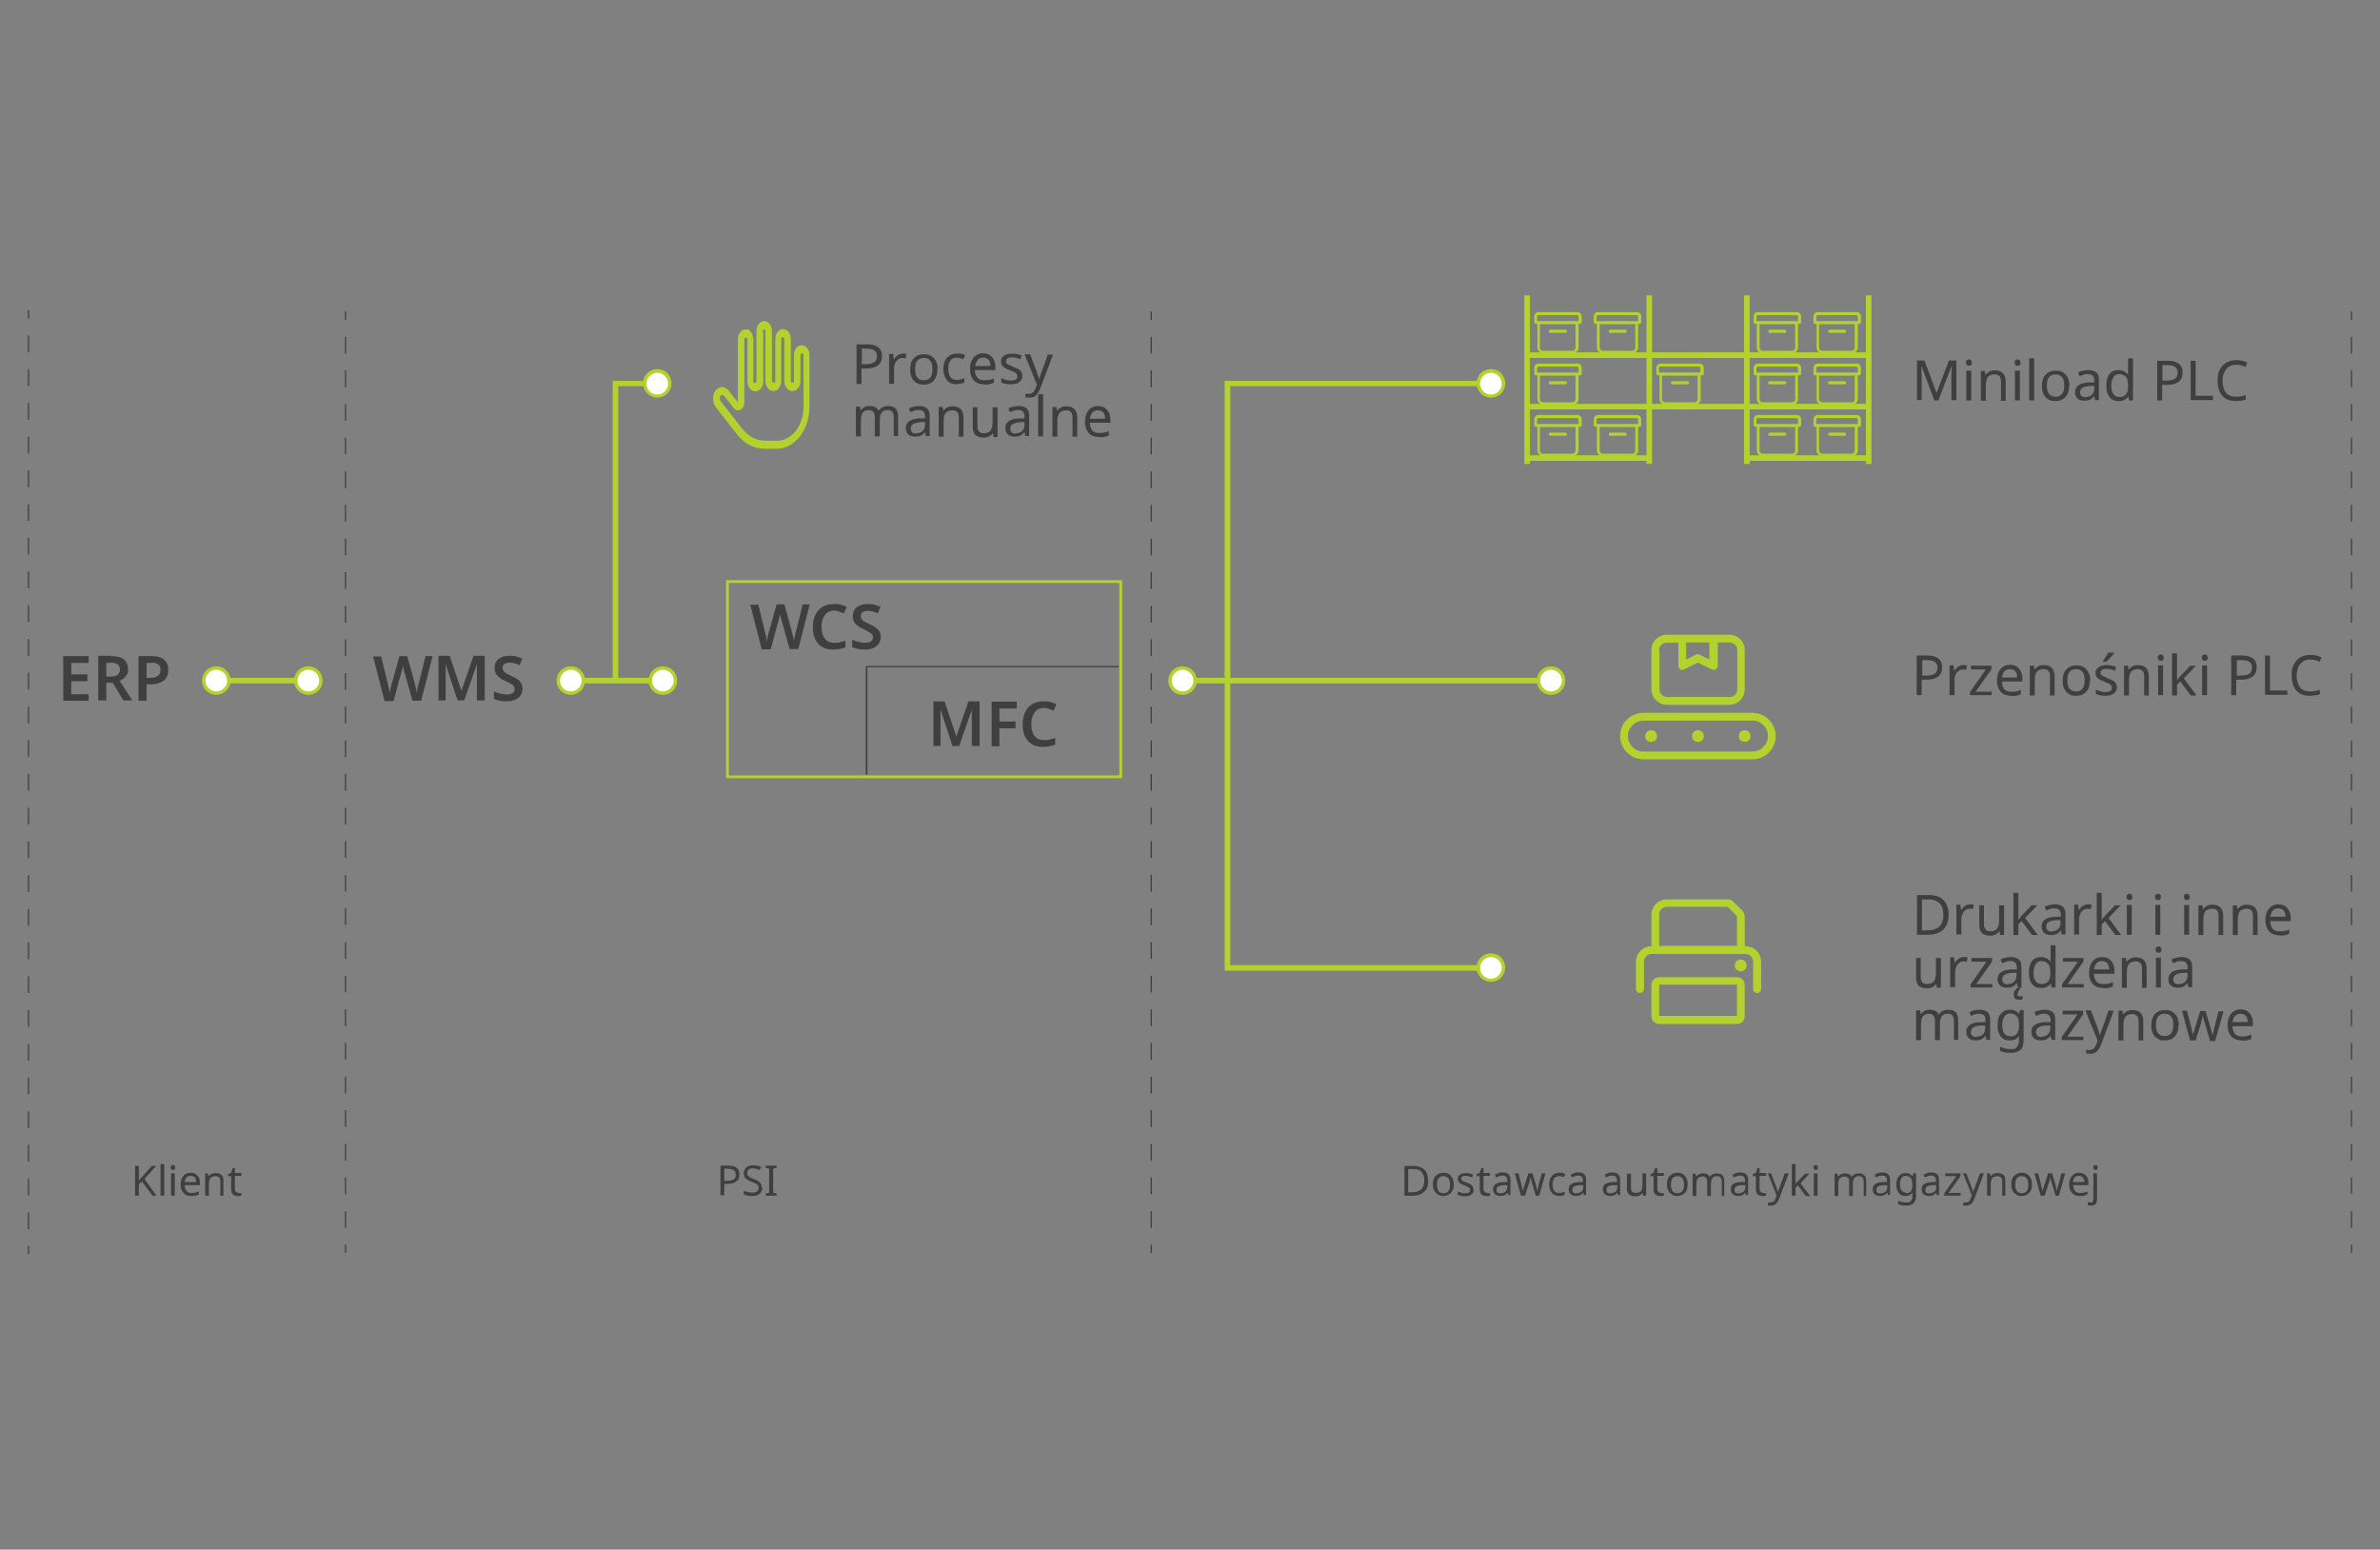 <svg version="1.2" xmlns="http://www.w3.org/2000/svg" viewBox="0 0 768 500" width="768" height="500">
	<rect x="0" y="0" width="768" height="500" fill="#808080" stroke="none"/>
	<title>schemat_wcs-05-svg</title>
	<style>
		.s0 { fill: #b4d22d } 
		.s1 { fill: #3f3f3f } 
		.s2 { fill: #ffffff } 
	</style>
	<path id="Layer" fill-rule="evenodd" class="s0" d="m362.1 251.1h-127.8v-63.9h127.8zm-126.9-0.9h126v-62.1h-126z"/>
	<path id="Layer" class="s1" d="m279.9 249.9h-0.5v-35h81.6v0.4h-81.1v34.6z"/>
	<path id="Layer" fill-rule="evenodd" class="s0" d="m249.2 122.9c0 0.4 0.2 0.6 0.5 0.6 0.3 0 0.5-0.3 0.5-0.6 0-0.3 0-0.8 0-1.9 0-0.3 0-0.6 0-1 0-3.6 0-9.4 0-10.6 0-1.2 0.4-2 1-2.6q0.6-0.6 1.5-0.6c1.4 0 2.5 1.4 2.5 3.2v13.5c0 0.4 0.2 0.6 0.5 0.6 0.3 0 0.5-0.3 0.5-0.6v-8.3c0-1.1 0.4-2 1-2.6q0.6-0.6 1.5-0.6c1.4 0 2.5 1.4 2.5 3.2v16.7c0 7.4-4.7 13.5-10.6 13.5h-3.9c-3.4 0-6.6-1.7-8.9-4.7l-6.8-8.7c-0.6-0.8-0.9-1.8-0.9-2.8 0-3 2.2-3.7 2.9-3.7 0.7 0 1.5 0.4 2.1 1.1l3 3.8v-20.3c0-1.8 1.1-3.2 2.5-3.2 1.4 0 1.1 0.2 1.5 0.6 0.6 0.6 1 1.5 1 2.6v13.5c0 0.4 0.2 0.6 0.5 0.6 0.3 0 0.5-0.3 0.5-0.6v-16.1c0-0.3 0-0.6 0.1-1 0.3-1.3 1.3-2.3 2.4-2.3 1.1 0 2.1 1 2.4 2.3 0 0.3 0.1 0.6 0.1 0.9v16.1zm-2.9-16v16.1c0 1.7-1.1 3.3-2.5 3.3-1.4 0-2.6-1.4-2.6-3.3v-13.5c0-0.3-0.2-0.6-0.5-0.6-0.3 0-0.5 0.3-0.5 0.6v20.3c0 1.1-0.5 2-1.3 2.4-0.8 0.4-1.6 0.2-2.2-0.6l-3-3.8q-0.3-0.3-0.6-0.3c0 0 0 0-0.2 0-0.1 0-0.3 0.1-0.4 0.2-0.1 0-0.2 0.2-0.2 0.3 0 0 0 0.2 0 0.5 0 0.3 0.1 0.7 0.3 1l6.8 8.7c2 2.6 4.7 4 7.5 4h3.9c4.7 0 8.5-4.9 8.5-10.9v-16.7c0-0.3-0.2-0.6-0.5-0.6-0.3 0-0.5 0.3-0.5 0.6v8.3c0 1.8-1.2 3.3-2.6 3.3-1.4 0-2.6-1.5-2.6-3.3v-13.5c0-0.3-0.2-0.6-0.5-0.6-0.3 0-0.5 0.3-0.5 0.6 0 0.9 0 4.2 0 7.3 0 1.2 0 2.4 0 3.4 0 1.6 0 2.7 0 2.8 0 1.7-1.1 3.3-2.5 3.3-1.4 0-2.6-1.5-2.6-3.3v-16c0-0.3-0.2-0.6-0.5-0.6-0.3 0-0.4 0.2-0.4 0.6z"/>
	<path id="Layer" fill-rule="evenodd" class="s0" d="m573 237.5c0 4.1-3.3 7.5-7.5 7.5h-35.2c-4.1 0-7.5-3.4-7.5-7.5 0-4.1 3.3-7.5 7.5-7.5h35.2c4.1 0 7.5 3.4 7.5 7.5zm-2.5 0c0-2.7-2.2-5-5-5h-35.2c-2.7 0-5 2.3-5 5 0 2.7 2.2 5 5 5h35.2c2.7 0 5-2.3 5-5zm-37.6-15.1v-12.6c0-2.8 2.2-5 5-5h20.1c2.8 0 5 2.2 5 5v12.6c0 2.8-2.2 5-5 5h-20.1c-2.7 0-5-2.2-5-5zm2.6-12.6v12.6c0 1.4 1.1 2.5 2.5 2.5h20.1c1.4 0 2.5-1.1 2.5-2.5v-12.6c0-1.4-1.1-2.5-2.5-2.5h-3.8v7.5c0 0.5-0.2 0.9-0.6 1.1-0.2 0.2-0.5 0.2-0.7 0.2-0.2 0-0.4-0.1-0.6-0.1l-4.5-2.2-4.5 2.2q-0.6 0.3-1.2 0c-0.4-0.3-0.6-0.7-0.6-1.1v-7.5h-3.8c-1.4 0-2.5 1.1-2.5 2.5zm8.6 3l3.2-1.6c0.3-0.2 0.7-0.2 1.1 0l3.2 1.6v-5.5h-7.5zm-9.4 24.7c0 1.1-0.8 1.9-1.9 1.9-1.1 0-1.9-0.8-1.9-1.9 0-1.1 0.9-1.9 1.9-1.9 1.1 0 1.9 0.8 1.9 1.9zm15.1 0c0 1.1-0.8 1.9-1.9 1.9-1.1 0-1.9-0.8-1.9-1.9 0-1.1 0.9-1.9 1.9-1.9 1.1 0 1.9 0.8 1.9 1.9zm15.1 0c0 1.1-0.8 1.9-1.9 1.9-1.1 0-1.9-0.8-1.9-1.9 0-1.1 0.9-1.9 1.9-1.9 1.1 0 1.9 0.8 1.9 1.9z"/>
	<path id="Layer" fill-rule="evenodd" class="s0" d="m563 317.8v10.1c0 1.4-1.1 2.5-2.5 2.5h-25.1c-1.4 0-2.5-1.1-2.5-2.5v-10.1c0-1.4 1.1-2.5 2.5-2.5h25.1c1.4 0 2.5 1.1 2.5 2.5zm-2.5-0.1h-25.1v10.1h25.1zm2.8-12.4c2.7 0 5 2.2 5 5v8.8c0 0.7-0.6 1.3-1.3 1.3-0.7 0-1.3-0.6-1.3-1.3v-8.8c0-1.4-1.1-2.5-2.5-2.5h-30.2c-1.4 0-2.5 1.1-2.5 2.5v8.8c0 0.7-0.6 1.3-1.3 1.3-0.7 0-1.3-0.6-1.3-1.3v-8.8c0-2.7 2.2-5 5-5v-10.1c0-2.8 2.2-5 5-5h19.6c0.7 0 1.3 0.2 1.8 0.7l3 3c0.4 0.5 0.7 1.1 0.7 1.8v9.5zm-2.8-9.7l-3-3h-19.6c-1.4 0-2.5 1.1-2.5 2.5v10.1h25.1zm3.1 15.9c0 1.1-0.8 1.9-1.9 1.9-1.1 0-1.9-0.8-1.9-1.9 0-1.1 0.9-1.9 1.9-1.9 1.1 0 1.9 0.8 1.9 1.9z"/>
	<g id="Layer">
		<path id="Layer" class="s1" d="m28.6 226.1h-8.2v-14.4h8.2v2.2h-5.6v3.7h5.2v2.2h-5.2v4.2h5.6v2.2z"/>
		<path id="Layer" fill-rule="evenodd" class="s1" d="m35.7 211.7c1.9 0 3.3 0.3 4.2 1 0.9 0.7 1.4 1.8 1.4 3.2 0 1.4-0.1 1.3-0.4 1.8-0.3 0.5-0.6 0.9-1 1.2-0.4 0.3-0.9 0.6-1.3 0.8l4.1 6.3h-2.9l-3.4-5.7h-2.1v5.7h-2.6v-14.4h4.1zm-0.1 2.2h-1.3v4.4h1.4c1.1 0 1.8-0.2 2.3-0.6 0.5-0.4 0.7-0.9 0.7-1.7 0-0.8-0.3-1.3-0.8-1.7-0.5-0.3-1.3-0.5-2.3-0.5z"/>
		<path id="Layer" fill-rule="evenodd" class="s1" d="m48.9 211.7c1.9 0 3.2 0.4 4.1 1.2 0.9 0.8 1.3 1.8 1.3 3.2 0 1.4-0.2 1.6-0.5 2.3-0.3 0.7-0.9 1.3-1.8 1.7-0.8 0.4-1.9 0.7-3.3 0.7h-1.4v5.3h-2.6v-14.4zm-0.1 2.2h-1.5v4.8h1.2c1 0 1.9-0.2 2.4-0.6 0.6-0.4 0.9-1 0.9-1.9 0-0.9-0.2-1.4-0.7-1.8-0.5-0.4-1.2-0.6-2.2-0.6z"/>
	</g>
	<g id="Layer">
		<path id="Layer" class="s1" d="m139.6 211.7l-3.7 14.4h-2.8l-2.3-8.2c0-0.3-0.2-0.6-0.3-1q-0.2-0.6-0.3-1.2c0-0.4-0.1-0.7-0.2-0.9 0 0.2 0 0.5-0.2 0.9 0 0.4-0.2 0.8-0.3 1.2 0 0.4-0.2 0.8-0.3 1.1l-2.2 8.2h-2.9l-3.7-14.4h2.6l2 8.2c0 0.3 0.2 0.7 0.3 1.2 0 0.4 0.2 0.9 0.3 1.3 0.1 0.4 0.1 0.8 0.2 1.1 0-0.3 0.1-0.7 0.2-1.2 0-0.4 0.2-0.9 0.3-1.3 0-0.4 0.2-0.8 0.3-1.1l2.3-8.3h2.5l2.3 8.3c0 0.3 0.2 0.7 0.3 1.1 0 0.4 0.2 0.9 0.3 1.3 0 0.4 0.1 0.8 0.2 1.1 0-0.3 0.1-0.7 0.2-1.1 0-0.4 0.2-0.9 0.3-1.3 0-0.4 0.2-0.8 0.3-1.2l2-8.2h2.6z"/>
		<path id="Layer" class="s1" d="m147.7 226.1l-3.9-11.8c0 0.3 0 0.6 0 1.1 0 0.5 0 1 0 1.6 0 0.6 0 1.1 0 1.6v7.4h-2.3v-14.4h3.6l3.8 11.3 3.9-11.3h3.6v14.4h-2.5v-7.6q0-0.8 0-1.5c0-0.5 0-1.1 0-1.5 0-0.5 0-0.9 0-1.1l-4.1 11.7h-2.3z"/>
		<path id="Layer" class="s1" d="m168.6 222.2c0 1.3-0.5 2.3-1.4 3-0.9 0.7-2.2 1.1-3.8 1.1-1.6 0-2.9-0.3-4-0.8v-2.4c0.6 0.3 1.3 0.5 2 0.7 0.7 0.2 1.5 0.3 2.2 0.3 0.7 0 1.5-0.2 1.9-0.5 0.4-0.3 0.6-0.8 0.6-1.3 0-0.5-0.3-1.1-0.8-1.4-0.5-0.3-1.3-0.7-2.2-1.2-0.6-0.2-1.2-0.5-1.7-0.9-0.5-0.4-1-0.8-1.3-1.3-0.3-0.5-0.5-1.2-0.5-2 0-1.2 0.4-2.2 1.3-2.9 0.9-0.7 2-1 3.5-1 1.5 0 1.5 0 2.1 0.2 0.7 0.2 1.3 0.4 2 0.7l-0.8 2.1c-0.6-0.3-1.2-0.5-1.7-0.6-0.5-0.1-1.1-0.2-1.7-0.2-0.6 0-1.2 0.2-1.6 0.5-0.4 0.3-0.5 0.7-0.5 1.2 0 0.5 0.1 0.7 0.3 1 0.2 0.3 0.5 0.5 0.9 0.8 0.4 0.2 1 0.5 1.6 0.8 0.8 0.3 1.4 0.7 2 1.1 0.6 0.4 1 0.8 1.2 1.3 0.3 0.5 0.4 1.1 0.4 1.9z"/>
	</g>
	<g id="Layer">
		<path id="Layer" class="s1" d="m261.3 195l-3.7 14.4h-2.8l-2.3-8.2c0-0.3-0.2-0.6-0.3-1q-0.2-0.6-0.3-1.2c0-0.4-0.1-0.7-0.2-0.9 0 0.2 0 0.5-0.2 0.9 0 0.4-0.2 0.8-0.3 1.2 0 0.4-0.2 0.8-0.3 1.1l-2.2 8.2h-2.9l-3.7-14.4h2.6l2 8.2c0 0.3 0.2 0.7 0.3 1.2 0.1 0.5 0.2 0.9 0.3 1.3 0 0.4 0.1 0.8 0.2 1.1 0-0.3 0.1-0.7 0.2-1.2 0-0.4 0.2-0.9 0.3-1.3 0-0.4 0.2-0.8 0.3-1.1l2.3-8.3h2.5l2.3 8.3c0 0.3 0.2 0.7 0.3 1.1 0 0.4 0.2 0.9 0.3 1.3 0 0.4 0.1 0.8 0.2 1.1 0-0.3 0.1-0.7 0.2-1.1 0-0.4 0.2-0.9 0.3-1.3 0-0.4 0.2-0.8 0.3-1.2l2-8.2h2.6z"/>
		<path id="Layer" class="s1" d="m269.2 197c-1.3 0-2.3 0.5-3 1.4-0.7 0.9-1.1 2.2-1.1 3.8 0 1.6 0.3 2.9 1 3.8 0.7 0.9 1.7 1.4 3.1 1.4 1.4 0 1.2 0 1.8-0.2 0.6-0.1 1.2-0.3 1.8-0.5v2.2c-0.6 0.2-1.2 0.4-1.8 0.5-0.6 0.1-1.3 0.2-2.1 0.2-1.5 0-2.7-0.3-3.7-0.9-1-0.6-1.7-1.5-2.2-2.6-0.5-1.1-0.7-2.4-0.7-3.9 0-1.5 0.3-2.7 0.8-3.8 0.5-1.1 1.3-2 2.3-2.6 1-0.6 2.2-0.9 3.7-0.9 1.5 0 1.4 0 2.1 0.2 0.7 0.2 1.4 0.4 2 0.7l-0.9 2.1c-0.5-0.2-1-0.4-1.6-0.6-0.5-0.2-1.1-0.3-1.7-0.3z"/>
		<path id="Layer" class="s1" d="m284.2 205.5c0 1.3-0.5 2.3-1.4 3-0.9 0.7-2.2 1.1-3.8 1.1-1.6 0-2.9-0.3-4-0.8v-2.4c0.6 0.3 1.3 0.5 2 0.7 0.7 0.2 1.5 0.3 2.2 0.3 0.7 0 1.5-0.2 1.9-0.5 0.4-0.3 0.6-0.8 0.6-1.3 0-0.5-0.3-1.1-0.8-1.4-0.5-0.3-1.3-0.7-2.2-1.2-0.6-0.2-1.2-0.5-1.7-0.9-0.5-0.4-1-0.8-1.3-1.3-0.3-0.5-0.5-1.2-0.5-2 0-1.2 0.4-2.2 1.3-2.9 0.9-0.7 2-1 3.5-1 1.5 0 1.5 0 2.1 0.2 0.7 0.2 1.3 0.4 2 0.7l-0.8 2.1c-0.6-0.3-1.2-0.5-1.7-0.6-0.5-0.1-1.1-0.2-1.7-0.2-0.6 0-1.2 0.2-1.6 0.5-0.4 0.3-0.5 0.7-0.5 1.2 0 0.5 0.1 0.7 0.3 1 0.2 0.3 0.5 0.5 0.9 0.8 0.4 0.2 1 0.5 1.6 0.8 0.8 0.3 1.4 0.7 2 1.1 0.5 0.4 1 0.8 1.2 1.3 0.3 0.5 0.4 1.1 0.4 1.9z"/>
	</g>
	<g id="Layer">
		<path id="Layer" class="s1" d="m307.4 240.8l-3.9-11.8c0 0.3 0 0.6 0 1.1 0 0.5 0 1 0 1.6 0 0.6 0 1.1 0 1.6v7.4h-2.3v-14.4h3.6l3.8 11.3 3.9-11.3h3.6v14.4h-2.5v-7.6q0-0.8 0-1.5c0-0.5 0-1.1 0-1.5 0-0.5 0-0.9 0-1.1l-4.1 11.7h-2.3z"/>
		<path id="Layer" class="s1" d="m322.5 240.8h-2.5v-14.4h8.1v2.2h-5.6v4.2h5.2v2.2h-5.2z"/>
		<path id="Layer" class="s1" d="m336.9 228.4c-1.3 0-2.3 0.5-3 1.4-0.7 0.9-1.1 2.2-1.1 3.8 0 1.6 0.3 2.9 1 3.8 0.7 0.9 1.7 1.4 3.1 1.4 1.4 0 1.2 0 1.8-0.2 0.6-0.1 1.2-0.3 1.8-0.5v2.2c-0.6 0.2-1.2 0.4-1.8 0.5-0.6 0.1-1.3 0.2-2.1 0.2-1.5 0-2.7-0.3-3.7-0.9-1-0.6-1.7-1.5-2.2-2.6-0.5-1.1-0.7-2.4-0.7-3.9 0-1.5 0.3-2.7 0.8-3.8 0.5-1.1 1.3-2 2.3-2.6 1-0.6 2.2-0.9 3.7-0.9 1.5 0 1.4 0 2.1 0.2 0.7 0.2 1.4 0.4 2 0.7l-0.9 2.1c-0.5-0.2-1-0.4-1.6-0.6-0.5-0.2-1.1-0.3-1.7-0.3z"/>
	</g>
	<g id="Layer">
		<path id="Layer" fill-rule="evenodd" class="s1" d="m284.6 114.9c0 1.3-0.4 2.3-1.3 3-0.9 0.7-2.1 1-3.8 1h-1.5v5h-1.6v-12.8h3.4c3.2 0 4.8 1.3 4.8 3.8zm-5.3 2.6c1.3 0 2.2-0.2 2.8-0.6 0.6-0.4 0.9-1.1 0.9-2 0-0.9-0.3-1.4-0.8-1.8-0.5-0.4-1.4-0.6-2.5-0.6h-1.6v5z"/>
		<path id="Layer" class="s1" d="m291.4 114.1c0.4 0 0.8 0 1.1 0.1l-0.2 1.4c-0.4 0-0.7-0.1-1-0.1-0.5 0-1 0.1-1.4 0.4-0.4 0.3-0.8 0.7-1 1.2-0.2 0.5-0.4 1-0.4 1.6v5.1h-1.6v-9.6h1.3l0.2 1.8c0.4-0.6 0.8-1.1 1.3-1.4 0.5-0.3 1-0.5 1.6-0.5z"/>
		<path id="Layer" fill-rule="evenodd" class="s1" d="m302.5 119.1c0 1.6-0.4 2.8-1.2 3.7-0.8 0.9-1.9 1.3-3.3 1.3-1.4 0-1.6-0.2-2.3-0.6-0.7-0.4-1.2-1-1.5-1.7-0.4-0.8-0.5-1.6-0.5-2.6q0-2.4 1.2-3.6c0.8-0.9 1.9-1.3 3.3-1.3 1.4 0 2.4 0.4 3.2 1.3q1.2 1.4 1.2 3.6zm-7.2 0c0 1.2 0.2 2.1 0.7 2.7q0.7 0.9 2.1 0.9 1.4 0 2.1-0.9c0.5-0.6 0.7-1.5 0.7-2.7 0-1.2-0.2-2.1-0.7-2.7q-0.7-0.9-2.1-0.9c-1.9 0-2.8 1.2-2.8 3.6z"/>
		<path id="Layer" class="s1" d="m308.8 124c-1.4 0-2.5-0.4-3.2-1.3-0.7-0.9-1.2-2.1-1.2-3.6 0-1.5 0.4-2.8 1.2-3.7 0.8-0.9 1.9-1.3 3.3-1.3 1.4 0 0.9 0 1.4 0.1 0.5 0 0.8 0.2 1.1 0.4l-0.5 1.3c-0.8-0.3-1.5-0.5-2.1-0.5q-1.5 0-2.1 0.9c-0.5 0.6-0.7 1.5-0.7 2.7 0 1.2 0.2 2 0.7 2.7 0.5 0.6 1.1 0.9 2 0.9 0.9 0 1.7-0.2 2.5-0.6v1.4c-0.7 0.3-1.5 0.5-2.5 0.5z"/>
		<path id="Layer" fill-rule="evenodd" class="s1" d="m317.6 124c-1.4 0-2.6-0.4-3.4-1.3q-1.2-1.4-1.2-3.6c0-1.5 0.4-2.8 1.1-3.7 0.8-0.9 1.8-1.4 3.1-1.4 1.3 0 2.2 0.4 2.9 1.2 0.7 0.8 1.1 1.8 1.1 3.2v1h-6.6c0 1.1 0.3 1.9 0.8 2.5 0.5 0.6 1.3 0.8 2.2 0.8 0.9 0 1 0 1.5-0.1 0.5 0 1-0.3 1.6-0.5v1.4c-0.5 0.2-1 0.4-1.5 0.5-0.5 0-1 0.1-1.6 0.1zm-0.3-8.6c-0.8 0-1.3 0.2-1.8 0.7-0.4 0.5-0.7 1.2-0.8 2h4.9c0-0.9-0.2-1.6-0.6-2-0.4-0.5-1-0.7-1.7-0.7z"/>
		<path id="Layer" class="s1" d="m329.9 121.2c0 0.9-0.3 1.6-1 2.1-0.7 0.5-1.6 0.7-2.8 0.7-1.2 0-2.3-0.2-3-0.6v-1.4c1.1 0.5 2.1 0.8 3 0.8 0.9 0 1.4-0.1 1.7-0.4 0.4-0.3 0.5-0.6 0.5-1 0-0.4-0.2-0.7-0.5-1-0.3-0.3-1-0.6-1.8-0.9-0.9-0.3-1.5-0.6-1.9-0.9-0.4-0.2-0.6-0.5-0.8-0.8-0.2-0.3-0.3-0.7-0.3-1.1 0-0.8 0.3-1.4 1-1.9 0.6-0.5 1.5-0.7 2.6-0.7 1.1 0 2.1 0.2 3.1 0.6l-0.5 1.2c-1-0.4-1.8-0.6-2.6-0.6-0.8 0-1.1 0.1-1.5 0.3-0.3 0.2-0.5 0.5-0.5 0.9 0 0.4 0.1 0.6 0.4 0.9 0.3 0.2 1 0.5 2 1 0.8 0.3 1.4 0.6 1.8 0.8 0.4 0.3 0.7 0.5 0.8 0.9q0.3 0.4 0.3 1.2z"/>
		<path id="Layer" class="s1" d="m330.7 114.3h1.7l2.1 5.5c0.4 1.2 0.7 2.1 0.8 2.6 0-0.2 0.2-0.6 0.4-1.2 0.2-0.6 0.3-1.1 0.5-1.4l1.9-5.4h1.7l-4.1 10.9c-0.4 1.1-0.9 1.8-1.4 2.3-0.5 0.5-1.2 0.7-2.1 0.7-0.9 0-0.9 0-1.3-0.1v-1.2c0.3 0 0.6 0.1 1 0.1 0.4 0 0.9-0.1 1.3-0.4 0.4-0.3 0.6-0.7 0.9-1.3l0.5-1.3-3.9-9.6z"/>
		<path id="Layer" class="s1" d="m288.4 140.8v-6.2c0-1.5-0.6-2.3-1.9-2.3-1.3 0-1.5 0.3-2 0.8q-0.6 0.8-0.6 2.4v5.3h-1.6v-6.2c0-0.8-0.2-1.3-0.5-1.7q-0.5-0.6-1.5-0.6c-0.7 0-1.5 0.3-1.9 0.8q-0.6 0.8-0.6 2.7v5h-1.6v-9.6h1.3l0.2 1.3c0.3-0.5 0.7-0.8 1.2-1.1 0.5-0.3 1.1-0.4 1.7-0.4 1.5 0 2.5 0.5 2.9 1.6 0.3-0.5 0.7-0.9 1.3-1.2 0.6-0.3 1.1-0.4 1.8-0.4 1.1 0 1.9 0.3 2.4 0.8 0.5 0.6 0.8 1.5 0.8 2.7v6.2h-1.6z"/>
		<path id="Layer" fill-rule="evenodd" class="s1" d="m298.8 140.8l-0.3-1.4c-0.5 0.6-1 1-1.4 1.2q-0.7 0.3-1.8 0.3c-0.7 0-1.7-0.2-2.2-0.7-0.5-0.5-0.8-1.2-0.8-2.1 0-1.9 1.5-3 4.6-3.1h1.6v-0.6c0-0.7-0.2-1.3-0.5-1.6-0.3-0.3-0.8-0.5-1.5-0.5-0.7 0-1 0-1.4 0.2-0.5 0.2-0.9 0.3-1.3 0.5l-0.5-1.2c0.5-0.3 1-0.5 1.6-0.6 0.6-0.1 1.1-0.2 1.7-0.2 1.2 0 2 0.3 2.6 0.8 0.6 0.5 0.8 1.3 0.8 2.4v6.5h-1.1zm-3.2-1c0.9 0 1.6-0.2 2.1-0.7 0.5-0.5 0.8-1.1 0.8-2v-0.9h-1.4q-1.6 0.2-2.4 0.6c-0.5 0.3-0.8 0.8-0.8 1.5 0 0.7 0.2 0.9 0.5 1.2 0.3 0.3 0.7 0.4 1.3 0.4z"/>
		<path id="Layer" class="s1" d="m309.4 140.8v-6.1c0-0.8-0.2-1.4-0.5-1.7-0.3-0.4-0.9-0.6-1.6-0.6-0.7 0-1.7 0.3-2.1 0.8-0.4 0.5-0.7 1.4-0.7 2.7v5h-1.6v-9.6h1.3l0.2 1.3c0.3-0.5 0.7-0.8 1.2-1.1 0.5-0.3 1.1-0.4 1.8-0.4 1.2 0 2 0.3 2.6 0.9q0.9 0.9 0.9 2.7v6.2h-1.6z"/>
		<path id="Layer" class="s1" d="m315.4 131.3v6.2c0 0.8 0.2 1.3 0.5 1.7 0.3 0.4 0.9 0.6 1.6 0.6 0.7 0 1.7-0.3 2.1-0.8 0.4-0.5 0.7-1.4 0.7-2.6v-5h1.6v9.6h-1.3l-0.2-1.3c-0.3 0.5-0.7 0.8-1.2 1.1-0.5 0.3-1.1 0.4-1.8 0.4-1.2 0-2-0.3-2.6-0.8-0.6-0.6-0.9-1.4-0.9-2.7v-6.3h1.6z"/>
		<path id="Layer" fill-rule="evenodd" class="s1" d="m330.9 140.8l-0.3-1.4c-0.5 0.6-1 1-1.4 1.2q-0.8 0.3-1.8 0.3c-0.7 0-1.7-0.2-2.2-0.7-0.5-0.5-0.8-1.2-0.8-2.1 0-1.9 1.5-3 4.6-3.1h1.6v-0.6c0-0.7-0.2-1.3-0.5-1.6-0.3-0.3-0.8-0.5-1.5-0.5-0.7 0-1 0-1.4 0.2-0.5 0.2-0.9 0.3-1.3 0.5l-0.5-1.2c0.5-0.3 1-0.5 1.6-0.6 0.6-0.1 1.1-0.2 1.7-0.2 1.2 0 2 0.3 2.6 0.8 0.6 0.5 0.8 1.3 0.8 2.4v6.5h-1.1zm-3.2-1c0.9 0 1.6-0.2 2.1-0.7 0.5-0.5 0.8-1.1 0.8-2v-0.9h-1.4q-1.6 0.2-2.4 0.6c-0.5 0.3-0.8 0.8-0.8 1.5 0 0.7 0.2 0.9 0.5 1.2 0.3 0.3 0.7 0.4 1.3 0.4z"/>
		<path id="Layer" class="s1" d="m336.6 140.8h-1.6v-13.6h1.6z"/>
		<path id="Layer" class="s1" d="m346.1 140.8v-6.1c0-0.8-0.2-1.4-0.5-1.7-0.3-0.4-0.9-0.6-1.6-0.6-0.7 0-1.7 0.3-2.1 0.8-0.4 0.5-0.7 1.4-0.7 2.7v5h-1.6v-9.6h1.3l0.2 1.3c0.3-0.5 0.7-0.8 1.2-1.1 0.5-0.3 1.1-0.4 1.8-0.4 1.2 0 2 0.3 2.6 0.9q0.9 0.9 0.9 2.7v6.2h-1.6z"/>
		<path id="Layer" fill-rule="evenodd" class="s1" d="m354.7 141c-1.4 0-2.6-0.4-3.4-1.3q-1.2-1.4-1.2-3.6c0-1.5 0.4-2.8 1.1-3.7 0.8-0.9 1.8-1.4 3.1-1.4 1.3 0 2.2 0.4 2.9 1.2 0.7 0.8 1.1 1.8 1.1 3.2v1h-6.6c0 1.1 0.3 1.9 0.8 2.5 0.5 0.6 1.3 0.8 2.2 0.8 0.9 0 1 0 1.5-0.1 0.5 0 1-0.3 1.6-0.5v1.4c-0.5 0.2-1 0.4-1.5 0.5-0.5 0.1-1 0.1-1.6 0.1zm-0.4-8.6c-0.8 0-1.3 0.2-1.8 0.7-0.4 0.5-0.7 1.2-0.8 2h4.9c0-0.9-0.2-1.6-0.6-2-0.4-0.5-1-0.7-1.7-0.7z"/>
	</g>
	<g id="Layer">
		<path id="Layer" class="s1" d="m50.6 385.8h-1.4l-3.4-4.6-1 0.9v3.7h-1.2v-9.6h1.2v4.7l0.8-0.9 3.4-3.8h1.4l-3.8 4.2 3.9 5.4z"/>
		<path id="Layer" class="s1" d="m53 385.8h-1.2v-10.2h1.2z"/>
		<path id="Layer" class="s1" d="m55.1 376.7c0-0.3 0-0.5 0.2-0.6 0.2-0.1 0.3-0.2 0.5-0.2 0.2 0 0.3 0 0.5 0.2 0.2 0.2 0.2 0.3 0.2 0.6 0 0.3 0 0.4-0.2 0.6-0.2 0.2-0.3 0.2-0.5 0.2-0.2 0-0.4 0-0.5-0.2-0.1-0.2-0.2-0.3-0.2-0.6zm1.3 9.1h-1.2v-7.2h1.2z"/>
		<path id="Layer" fill-rule="evenodd" class="s1" d="m61.7 385.9c-1.1 0-1.9-0.3-2.5-1-0.6-0.7-0.9-1.5-0.9-2.7 0-1.2 0.3-2.1 0.9-2.8 0.6-0.7 1.3-1 2.3-1 1 0 1.6 0.3 2.2 0.9 0.6 0.6 0.8 1.4 0.8 2.4v0.7h-4.9c0 0.8 0.2 1.4 0.6 1.9 0.4 0.5 0.9 0.6 1.7 0.6 0.8 0 0.7 0 1.1-0.1 0.4-0.1 0.7-0.2 1.2-0.4v1c-0.4 0.2-0.8 0.3-1.1 0.4-0.3 0.1-0.8 0.1-1.2 0.1zm-0.2-6.5c-0.6 0-1 0.2-1.3 0.5-0.3 0.3-0.5 0.9-0.6 1.5h3.7c0-0.7-0.2-1.2-0.5-1.5-0.3-0.3-0.7-0.5-1.3-0.5z"/>
		<path id="Layer" class="s1" d="m71.1 385.8v-4.6c0-0.6-0.1-1-0.4-1.3-0.3-0.3-0.7-0.4-1.2-0.4-0.5 0-1.3 0.2-1.6 0.6-0.3 0.4-0.5 1.1-0.5 2v3.7h-1.2v-7.2h0.9l0.2 1c0.2-0.4 0.5-0.6 0.9-0.8 0.4-0.2 0.8-0.3 1.3-0.3 0.9 0 1.5 0.2 2 0.6 0.5 0.4 0.6 1.1 0.6 2v4.7h-1.2z"/>
		<path id="Layer" class="s1" d="m76.9 385c0.2 0 0.3 0 0.5 0 0.2 0 0.4 0 0.5-0.1v0.9c-0.1 0-0.3 0-0.5 0.1-0.2 0.1-0.5 0-0.7 0-1.4 0-2.1-0.7-2.1-2.2v-4.2h-1v-0.6l1-0.5 0.5-1.5h0.7v1.6h2.1v0.9h-2.1v4.1c0 0.4 0 0.7 0.3 1 0.3 0.3 0.5 0.3 0.8 0.3z"/>
	</g>
	<g id="Layer">
		<path id="Layer" fill-rule="evenodd" class="s1" d="m238.6 379c0 1-0.3 1.7-1 2.2-0.7 0.5-1.6 0.8-2.8 0.8h-1.1v3.7h-1.2v-9.6h2.5c2.4 0 3.6 0.9 3.6 2.8zm-4.9 2h1c1 0 1.6-0.2 2.1-0.5 0.5-0.3 0.6-0.8 0.6-1.5 0-0.7-0.2-1.1-0.6-1.4-0.4-0.3-1-0.5-1.9-0.5h-1.2z"/>
		<path id="Layer" class="s1" d="m246 383.2c0 0.8-0.3 1.5-0.9 2-0.6 0.5-1.4 0.7-2.5 0.7-1.1 0-2-0.2-2.6-0.5v-1.2c0.4 0.2 0.8 0.3 1.3 0.4 0.5 0.1 0.9 0.2 1.4 0.2 0.7 0 1.3-0.1 1.6-0.4 0.3-0.3 0.5-0.7 0.5-1.1 0-0.4 0-0.6-0.2-0.8-0.2-0.2-0.3-0.4-0.7-0.6-0.4-0.2-0.8-0.4-1.4-0.6-0.9-0.3-1.5-0.7-1.9-1.1-0.4-0.4-0.6-1-0.6-1.7 0-0.7 0.3-1.3 0.8-1.8 0.5-0.5 1.3-0.7 2.2-0.7 0.9 0 1.8 0.2 2.6 0.5l-0.4 1c-0.8-0.3-1.6-0.5-2.3-0.5-0.7 0-1 0.1-1.3 0.4-0.3 0.3-0.5 0.6-0.5 1 0 0.4 0 0.6 0.2 0.8 0.2 0.2 0.3 0.4 0.6 0.6 0.3 0.2 0.7 0.4 1.3 0.6 0.7 0.3 1.2 0.5 1.6 0.8 0.4 0.3 0.6 0.5 0.8 0.9 0.2 0.4 0.2 0.7 0.2 1.1z"/>
		<path id="Layer" class="s1" d="m250.6 385.8h-3.5v-0.7l1.1-0.3v-7.7l-1.1-0.3v-0.7h3.5v0.7l-1.1 0.3v7.7l1.1 0.3z"/>
	</g>
	<g id="Layer">
		<path id="Layer" fill-rule="evenodd" class="s1" d="m460.9 380.9c0 1.6-0.4 2.8-1.3 3.6-0.9 0.8-2.1 1.3-3.7 1.3h-2.7v-9.6h2.9c1.5 0 2.6 0.4 3.5 1.2 0.9 0.8 1.2 2 1.2 3.5zm-1.3 0c0-1.2-0.3-2.1-0.9-2.8-0.6-0.7-1.5-0.9-2.7-0.9h-1.6v7.5h1.3c2.6 0 3.9-1.3 3.9-3.8z"/>
		<path id="Layer" fill-rule="evenodd" class="s1" d="m469.1 382.2q0 1.8-0.9 2.7c-0.6 0.6-1.4 1-2.5 1-1.1 0-1.2-0.2-1.7-0.5-0.5-0.3-0.9-0.7-1.2-1.3-0.3-0.6-0.4-1.2-0.4-2q0-1.8 0.9-2.7c0.6-0.6 1.4-1 2.5-1 1.1 0 1.8 0.3 2.4 1q0.9 1.1 0.9 2.7zm-5.4 0c0 0.9 0.2 1.6 0.5 2.1 0.3 0.5 0.9 0.7 1.6 0.7 0.7 0 1.2-0.2 1.6-0.7 0.4-0.5 0.5-1.2 0.5-2.1 0-0.9-0.2-1.6-0.5-2-0.3-0.4-0.9-0.7-1.6-0.7q-2.1 0-2.1 2.7z"/>
		<path id="Layer" class="s1" d="m475.6 383.8c0 0.7-0.3 1.2-0.8 1.6q-0.7 0.6-2.1 0.6c-0.9 0-1.7-0.2-2.3-0.5v-1.1c0.8 0.4 1.6 0.6 2.3 0.6 0.7 0 1 0 1.3-0.3 0.3-0.3 0.4-0.4 0.4-0.8 0-0.4-0.1-0.5-0.4-0.7-0.3-0.2-0.7-0.4-1.4-0.7-0.7-0.3-1.2-0.5-1.4-0.7-0.2-0.2-0.5-0.4-0.6-0.6-0.1-0.2-0.2-0.5-0.2-0.8 0-0.6 0.2-1.1 0.7-1.4 0.5-0.3 1.1-0.5 2-0.5 0.9 0 1.6 0.2 2.3 0.5l-0.4 0.9c-0.7-0.3-1.4-0.5-2-0.5-0.6 0-0.9 0-1.1 0.2-0.2 0.2-0.4 0.4-0.4 0.6 0 0.2 0.1 0.5 0.3 0.7 0.2 0.2 0.7 0.4 1.5 0.7 0.6 0.2 1 0.4 1.3 0.6q0.5 0.3 0.6 0.6c0.1 0.2 0.2 0.5 0.2 0.9z"/>
		<path id="Layer" class="s1" d="m479.8 385c0.2 0 0.3 0 0.5 0 0.2 0 0.4 0 0.5-0.1v0.9c-0.1 0-0.3 0-0.5 0.1-0.2 0.1-0.5 0-0.7 0-1.4 0-2.1-0.7-2.1-2.2v-4.2h-1v-0.6l1-0.5 0.5-1.5h0.7v1.6h2.1v0.9h-2.1v4.1c0 0.4 0 0.7 0.3 1 0.3 0.3 0.5 0.3 0.8 0.3z"/>
		<path id="Layer" fill-rule="evenodd" class="s1" d="m486.5 385.6h0.2v0.2zm0-0.8c-0.4 0.4-0.7 0.8-1.1 0.9-0.4 0.1-0.8 0.2-1.3 0.2-0.5 0-1.3-0.2-1.7-0.6-0.4-0.4-0.6-0.9-0.6-1.6 0-1.5 1.1-2.2 3.4-2.3h1.2v-0.5c0-0.5-0.1-0.9-0.4-1.2-0.3-0.3-0.6-0.4-1.1-0.4-0.5 0-0.7 0-1.1 0.2-0.4 0.2-0.7 0.2-1 0.4l-0.4-0.9c0.4-0.2 0.8-0.3 1.2-0.5 0.4-0.2 0.9-0.2 1.3-0.2 0.9 0 1.5 0.2 1.9 0.6q0.6 0.6 0.6 1.8v4.9h-0.7zm-2.3 0.2c0.7 0 1.2-0.2 1.6-0.5 0.4-0.3 0.6-0.9 0.6-1.5v-0.6h-1.1c-0.8 0-1.4 0.2-1.8 0.4-0.4 0.2-0.6 0.6-0.6 1.1 0 0.5 0.1 0.7 0.3 0.9 0.2 0.2 0.6 0.3 1 0.3z"/>
		<path id="Layer" class="s1" d="m495.6 385.8l-1.2-4c-0.1-0.3-0.3-1-0.5-1.9-0.2 0.9-0.3 1.5-0.5 1.9l-1.3 4h-1.3l-2-7.2h1.2c0.5 1.8 0.8 3.1 1 4 0.2 0.9 0.4 1.6 0.4 1.9v-0.4c0.2-0.6 0.4-1.1 0.5-1.5l1.3-4h1.3l1.2 4c0 0.2 0 0.3 0.1 0.5 0.1 0.2 0 0.3 0.1 0.5 0.1 0.2 0 0.3 0.1 0.5 0.1 0.2 0 0.3 0 0.4 0-0.3 0.2-1 0.5-2.1l1-3.8h1.2l-2 7.2h-1.4z"/>
		<path id="Layer" class="s1" d="m503.2 385.9c-1 0-1.8-0.3-2.4-1-0.6-0.7-0.9-1.5-0.9-2.7 0-1.2 0.3-2.1 0.9-2.8 0.6-0.7 1.4-1 2.5-1 1.1 0 0.7 0 1 0.1 0.3 0.1 0.6 0.2 0.8 0.3l-0.4 1c-0.6-0.2-1.1-0.3-1.6-0.3-0.7 0-1.3 0.2-1.6 0.7-0.3 0.5-0.5 1.1-0.5 2 0 0.9 0.2 1.5 0.5 2 0.3 0.5 0.9 0.7 1.5 0.7 0.6 0 1.3-0.1 1.9-0.4v1c-0.5 0.3-1.1 0.4-1.9 0.4z"/>
		<path id="Layer" fill-rule="evenodd" class="s1" d="m510.9 385.6h0.2v0.2zm0-0.8c-0.4 0.4-0.7 0.8-1.1 0.9-0.4 0.1-0.8 0.2-1.3 0.2-0.5 0-1.3-0.2-1.7-0.6-0.4-0.4-0.6-0.9-0.6-1.6 0-1.5 1.1-2.2 3.4-2.3h1.2v-0.5c0-0.5-0.1-0.9-0.4-1.2-0.3-0.3-0.6-0.4-1.1-0.4-0.5 0-0.7 0-1.1 0.2-0.4 0.2-0.7 0.2-1 0.4l-0.4-0.9c0.4-0.2 0.8-0.3 1.2-0.5 0.4-0.2 0.9-0.2 1.3-0.2 0.9 0 1.5 0.2 1.9 0.6q0.6 0.6 0.6 1.8v4.9h-0.7zm-2.2 0.2c0.7 0 1.2-0.2 1.6-0.5 0.4-0.3 0.6-0.9 0.6-1.5v-0.6h-1.1c-0.8 0-1.4 0.2-1.8 0.4-0.4 0.2-0.6 0.6-0.6 1.1 0 0.5 0.1 0.7 0.3 0.9 0.2 0.2 0.6 0.3 1 0.3z"/>
		<path id="Layer" fill-rule="evenodd" class="s1" d="m521.9 385.6h0.2v0.2zm0-0.8c-0.4 0.4-0.7 0.8-1.1 0.9-0.4 0.1-0.8 0.2-1.3 0.2-0.5 0-1.3-0.2-1.7-0.6-0.4-0.4-0.6-0.9-0.6-1.6 0-1.5 1.1-2.2 3.4-2.3h1.2v-0.5c0-0.5-0.1-0.9-0.4-1.2-0.3-0.3-0.6-0.4-1.1-0.4-0.5 0-0.7 0-1.1 0.2-0.4 0.2-0.7 0.2-1 0.4l-0.4-0.9c0.4-0.2 0.8-0.3 1.2-0.5 0.4-0.2 0.9-0.2 1.3-0.2 0.9 0 1.5 0.2 1.9 0.6q0.6 0.6 0.6 1.8v4.9h-0.7zm-2.2 0.2c0.7 0 1.2-0.2 1.6-0.5 0.4-0.3 0.6-0.9 0.6-1.5v-0.6h-1.1c-0.8 0-1.4 0.2-1.8 0.4-0.4 0.2-0.6 0.6-0.6 1.1 0 0.5 0.1 0.7 0.3 0.9 0.2 0.2 0.6 0.3 1 0.3z"/>
		<path id="Layer" class="s1" d="m526.3 378.6v4.6c0 0.6 0.1 1 0.4 1.3 0.3 0.3 0.7 0.4 1.2 0.4 0.5 0 1.3-0.2 1.6-0.6 0.3-0.4 0.5-1.1 0.5-2v-3.7h1.2v7.2h-1l-0.2-0.9c-0.2 0.3-0.5 0.6-0.9 0.8-0.4 0.2-0.8 0.3-1.4 0.3-0.9 0-1.5-0.2-2-0.6-0.5-0.4-0.7-1.1-0.7-2v-4.7h1.2z"/>
		<path id="Layer" class="s1" d="m535.9 385c0.2 0 0.3 0 0.5 0 0.2 0 0.4 0 0.5-0.1v0.9c-0.1 0-0.3 0-0.5 0.1-0.2 0.1-0.5 0-0.7 0-1.4 0-2.1-0.7-2.1-2.2v-4.2h-1v-0.6l1-0.5 0.5-1.5h0.7v1.6h2.1v0.9h-2.1v4.1c0 0.4 0 0.7 0.3 1 0.3 0.3 0.5 0.3 0.8 0.3z"/>
		<path id="Layer" fill-rule="evenodd" class="s1" d="m544.6 382.2q0 1.8-0.9 2.7c-0.6 0.6-1.4 1-2.5 1-1.1 0-1.2-0.2-1.7-0.5-0.5-0.3-0.9-0.7-1.2-1.3-0.3-0.6-0.4-1.2-0.4-2q0-1.8 0.9-2.7c0.6-0.6 1.4-1 2.5-1 1.1 0 1.8 0.3 2.4 1q0.9 1.1 0.9 2.7zm-5.4 0c0 0.9 0.2 1.6 0.5 2.1 0.3 0.5 0.9 0.7 1.6 0.7 0.7 0 1.2-0.2 1.6-0.7 0.4-0.5 0.5-1.2 0.5-2.1 0-0.9-0.2-1.6-0.5-2-0.3-0.4-0.9-0.7-1.6-0.7q-2.1 0-2.1 2.7z"/>
		<path id="Layer" class="s1" d="m555.6 385.8v-4.6c0-1.1-0.5-1.7-1.5-1.7-1 0-1.2 0.2-1.5 0.6-0.3 0.4-0.5 1-0.5 1.8v4h-1.2v-4.6c0-0.6-0.1-1-0.4-1.3-0.3-0.3-0.6-0.4-1.1-0.4-0.5 0-1.1 0.2-1.5 0.6-0.4 0.4-0.5 1.1-0.5 2v3.7h-1.2v-7.2h0.9l0.2 1c0.2-0.3 0.5-0.6 0.9-0.8 0.4-0.2 0.8-0.3 1.3-0.3 1.1 0 1.9 0.4 2.2 1.2q0.3-0.6 0.9-0.9c0.4-0.2 0.9-0.3 1.4-0.3q1.2 0 1.8 0.6c0.4 0.4 0.6 1.1 0.6 2v4.7h-1.2z"/>
		<path id="Layer" fill-rule="evenodd" class="s1" d="m563.2 385.6h0.2v0.2zm0-0.8c-0.4 0.4-0.7 0.8-1.1 0.9-0.4 0.1-0.8 0.2-1.3 0.2-0.5 0-1.3-0.2-1.7-0.6-0.4-0.4-0.6-0.9-0.6-1.6 0-1.5 1.1-2.2 3.4-2.3h1.2v-0.5c0-0.5-0.1-0.9-0.4-1.2-0.3-0.3-0.6-0.4-1.1-0.4-0.5 0-0.7 0-1.1 0.2-0.4 0.2-0.7 0.2-1 0.4l-0.4-0.9c0.4-0.2 0.8-0.3 1.2-0.5 0.4-0.2 0.9-0.2 1.3-0.2 0.9 0 1.5 0.2 1.9 0.6q0.6 0.6 0.6 1.8v4.9h-0.7zm-2.2 0.2c0.7 0 1.2-0.2 1.6-0.5 0.4-0.3 0.6-0.9 0.6-1.5v-0.6h-1.1c-0.8 0-1.4 0.2-1.8 0.4-0.4 0.2-0.6 0.6-0.6 1.1 0 0.5 0.1 0.7 0.3 0.9 0.2 0.2 0.6 0.3 1 0.3z"/>
		<path id="Layer" class="s1" d="m568.9 385c0.2 0 0.3 0 0.5 0 0.2 0 0.4 0 0.5-0.1v0.9c-0.1 0-0.3 0-0.5 0.1-0.2 0.1-0.5 0-0.7 0-1.4 0-2.1-0.7-2.1-2.2v-4.2h-1v-0.6l1-0.5 0.5-1.5h0.7v1.6h2.1v0.9h-2.1v4.1c0 0.4 0 0.7 0.3 1 0.3 0.3 0.5 0.3 0.8 0.3z"/>
		<path id="Layer" class="s1" d="m570.2 378.6h1.3l1.6 4.1c0.3 0.9 0.5 1.5 0.6 2q0-0.3 0.3-0.9c0.2-0.4 0.3-0.8 0.4-1.1l1.5-4.1h1.3l-3.1 8.2c-0.3 0.8-0.7 1.4-1.1 1.7-0.4 0.3-0.9 0.5-1.5 0.5-0.6 0-0.7 0-1-0.1v-0.9c0.2 0 0.5 0 0.8 0 0.3 0 0.7-0.1 1-0.3 0.3-0.2 0.5-0.5 0.6-1l0.4-1-2.9-7.2z"/>
		<path id="Layer" class="s1" d="m579.3 382.1l0.4-0.5 0.5-0.5 2.3-2.4h1.4l-2.9 3.1 3.1 4.1h-1.4l-2.5-3.4-0.8 0.7v2.6h-1.2v-10.2h1.2v6.5z"/>
		<path id="Layer" class="s1" d="m585.2 376.7c0-0.3 0-0.5 0.2-0.6 0.2-0.1 0.3-0.2 0.5-0.2 0.2 0 0.3 0 0.5 0.2 0.2 0.2 0.2 0.3 0.2 0.6 0 0.3 0 0.4-0.2 0.6-0.2 0.2-0.3 0.2-0.5 0.2-0.2 0-0.4 0-0.5-0.2-0.1-0.2-0.2-0.3-0.2-0.6zm1.3 9.1h-1.2v-7.2h1.2z"/>
		<path id="Layer" class="s1" d="m601.4 385.8v-4.6c0-1.1-0.5-1.7-1.5-1.7-1 0-1.2 0.2-1.5 0.6-0.3 0.4-0.5 1-0.5 1.8v4h-1.2v-4.6c0-0.6-0.1-1-0.4-1.3-0.3-0.3-0.6-0.4-1.1-0.4-0.5 0-1.1 0.2-1.5 0.6-0.4 0.4-0.5 1.1-0.5 2v3.7h-1.2v-7.2h0.9l0.2 1c0.2-0.3 0.5-0.6 0.9-0.8 0.4-0.2 0.8-0.3 1.3-0.3 1.1 0 1.9 0.4 2.2 1.2q0.3-0.6 0.9-0.9c0.4-0.2 0.9-0.3 1.4-0.3q1.2 0 1.8 0.6c0.4 0.4 0.6 1.1 0.6 2v4.7h-1.2z"/>
		<path id="Layer" fill-rule="evenodd" class="s1" d="m609 385.6h0.2v0.2zm0-0.8c-0.4 0.4-0.7 0.8-1.1 0.9-0.4 0.1-0.8 0.2-1.3 0.2-0.5 0-1.3-0.2-1.7-0.6-0.4-0.4-0.6-0.9-0.6-1.6 0-1.5 1.1-2.2 3.4-2.3h1.2v-0.5c0-0.5-0.1-0.9-0.4-1.2-0.3-0.3-0.6-0.4-1.1-0.4-0.5 0-0.7 0-1.1 0.2-0.4 0.2-0.7 0.2-1 0.4l-0.4-0.9c0.4-0.2 0.8-0.3 1.2-0.5 0.4-0.2 0.9-0.2 1.3-0.2 0.9 0 1.5 0.2 1.9 0.6q0.6 0.6 0.6 1.8v4.9h-0.7zm-2.2 0.2c0.7 0 1.2-0.2 1.6-0.5 0.4-0.3 0.6-0.9 0.6-1.5v-0.6h-1.1c-0.8 0-1.4 0.2-1.8 0.4-0.4 0.2-0.6 0.6-0.6 1.1 0 0.5 0.1 0.7 0.3 0.9 0.2 0.2 0.6 0.3 1 0.3z"/>
		<path id="Layer" fill-rule="evenodd" class="s1" d="m617.1 384.8c-0.5 0.7-1.2 1.1-2.2 1.1-1 0-1.7-0.3-2.2-1-0.5-0.7-0.8-1.6-0.8-2.7 0-1.1 0.3-2.1 0.8-2.7 0.5-0.6 1.2-1 2.2-1 1 0 1.7 0.4 2.3 1.1l0.2-1h0.9v7.3c0 1-0.3 1.8-0.8 2.3-0.5 0.5-1.3 0.8-2.4 0.8-1.1 0-1.9-0.2-2.6-0.5v-1.1q1.1 0.6 2.7 0.6c1.1 0 1.1-0.2 1.4-0.5 0.4-0.4 0.5-0.9 0.5-1.5zm-2.1 0.2c0.7 0 1.3-0.2 1.6-0.6 0.3-0.4 0.5-1 0.5-1.9v-0.3c0-1-0.2-1.7-0.5-2.1-0.3-0.4-0.9-0.7-1.6-0.7-0.7 0-1.1 0.2-1.4 0.7-0.3 0.5-0.5 1.2-0.5 2 0 0.8 0.2 1.6 0.5 2 0.3 0.4 0.8 0.7 1.4 0.7z"/>
		<path id="Layer" fill-rule="evenodd" class="s1" d="m624.8 385.6h0.2v0.2zm0-0.8c-0.4 0.4-0.7 0.8-1.1 0.9-0.4 0.1-0.8 0.2-1.3 0.2-0.5 0-1.3-0.2-1.7-0.6-0.4-0.4-0.6-0.9-0.6-1.6 0-1.5 1.1-2.2 3.4-2.3h1.2v-0.5c0-0.5-0.1-0.9-0.4-1.2-0.3-0.3-0.6-0.4-1.1-0.4-0.5 0-0.7 0-1.1 0.2-0.4 0.2-0.7 0.2-1 0.4l-0.4-0.9c0.4-0.2 0.8-0.3 1.2-0.5 0.4-0.2 0.9-0.2 1.3-0.2 0.9 0 1.5 0.2 1.9 0.6q0.6 0.6 0.6 1.8v4.9h-0.7zm-2.2 0.2c0.7 0 1.2-0.2 1.6-0.5q0.6-0.6 0.6-1.5v-0.6h-1.1c-0.8 0-1.4 0.2-1.8 0.4-0.4 0.2-0.6 0.6-0.6 1.1 0 0.5 0.1 0.7 0.3 0.9 0.2 0.2 0.6 0.3 1 0.3z"/>
		<path id="Layer" class="s1" d="m632.7 385.8h-5.3v-0.8l3.9-5.5h-3.6v-0.9h4.9v0.9l-3.8 5.4h3.9z"/>
		<path id="Layer" class="s1" d="m633.2 378.6h1.3l1.6 4.1c0.3 0.9 0.5 1.5 0.6 2q0-0.3 0.3-0.9c0.2-0.4 0.3-0.8 0.4-1.1l1.5-4.1h1.3l-3.1 8.2c-0.3 0.8-0.7 1.4-1.1 1.7-0.4 0.3-0.9 0.5-1.5 0.5-0.6 0-0.7 0-1-0.1v-0.9c0.2 0 0.5 0 0.8 0 0.3 0 0.7-0.1 1-0.3 0.3-0.2 0.5-0.5 0.6-1l0.4-1-2.9-7.2z"/>
		<path id="Layer" class="s1" d="m646.1 385.8v-4.6c0-0.6-0.1-1-0.4-1.3-0.3-0.3-0.7-0.4-1.2-0.4-0.5 0-1.3 0.2-1.6 0.6-0.3 0.4-0.5 1.1-0.5 2v3.7h-1.2v-7.2h0.9l0.2 1c0.2-0.4 0.5-0.6 0.9-0.8 0.4-0.2 0.8-0.3 1.3-0.3 0.9 0 1.5 0.2 2 0.6 0.5 0.4 0.6 1.1 0.6 2v4.7h-1.2z"/>
		<path id="Layer" fill-rule="evenodd" class="s1" d="m655.7 382.2q0 1.8-0.9 2.7c-0.6 0.6-1.4 1-2.5 1-1.1 0-1.2-0.2-1.7-0.5-0.5-0.3-0.9-0.7-1.2-1.3-0.3-0.6-0.4-1.2-0.4-2q0-1.8 0.9-2.7c0.6-0.6 1.4-1 2.5-1 1.1 0 1.8 0.3 2.4 1q0.9 1.1 0.9 2.7zm-5.4 0c0 0.9 0.2 1.6 0.5 2.1 0.4 0.5 0.9 0.7 1.6 0.7 0.7 0 1.2-0.2 1.6-0.7 0.4-0.5 0.5-1.2 0.5-2.1 0-0.9-0.2-1.6-0.5-2-0.4-0.5-0.9-0.7-1.6-0.7q-2.1 0-2.1 2.7z"/>
		<path id="Layer" class="s1" d="m663.3 385.8l-1.2-4c-0.1-0.3-0.3-1-0.5-1.9-0.2 0.9-0.3 1.5-0.5 1.9l-1.3 4h-1.3l-2-7.2h1.2c0.5 1.8 0.8 3.1 1 4 0.2 0.9 0.4 1.6 0.4 1.9v-0.4c0.2-0.6 0.4-1.1 0.5-1.5l1.3-4h1.3l1.2 4c0 0.2 0 0.3 0.1 0.5 0.1 0.2 0 0.3 0.1 0.5 0.1 0.2 0 0.3 0.1 0.5 0.1 0.2 0 0.3 0 0.4 0-0.3 0.2-1 0.5-2.1l1-3.8h1.2l-2 7.2h-1.4z"/>
		<path id="Layer" fill-rule="evenodd" class="s1" d="m671.1 385.9c-1.1 0-1.9-0.3-2.5-1-0.6-0.7-0.9-1.5-0.9-2.7 0-1.2 0.3-2.1 0.9-2.8 0.6-0.7 1.3-1 2.3-1 1 0 1.6 0.3 2.2 0.9 0.6 0.6 0.8 1.4 0.8 2.4v0.7h-4.9c0 0.8 0.2 1.4 0.6 1.9 0.4 0.5 0.9 0.6 1.7 0.6 0.8 0 0.7 0 1.1-0.1 0.4-0.1 0.7-0.2 1.2-0.4v1c-0.4 0.2-0.8 0.3-1.1 0.4-0.3 0.1-0.8 0.1-1.2 0.1zm-0.3-6.5c-0.6 0-1 0.2-1.3 0.5-0.3 0.3-0.5 0.9-0.6 1.5h3.7c0-0.7-0.2-1.2-0.5-1.5-0.3-0.3-0.7-0.5-1.3-0.5z"/>
		<path id="Layer" class="s1" d="m674.7 389c-0.4 0-0.8 0-1-0.2v-0.9c0.3 0 0.6 0.1 0.9 0.1 0.3 0 0.6 0 0.7-0.3 0.1-0.3 0.2-0.5 0.2-0.8v-8.3h1.2v8.3c0 0.7-0.2 1.3-0.5 1.6-0.3 0.3-0.8 0.5-1.5 0.5zm0.8-12.3c0-0.3 0-0.5 0.2-0.6 0.1-0.1 0.3-0.2 0.5-0.2 0.2 0 0.3 0 0.5 0.2 0.1 0.1 0.2 0.3 0.2 0.6 0 0.3 0 0.4-0.2 0.6-0.1 0.1-0.3 0.2-0.5 0.2-0.2 0-0.4 0-0.5-0.2-0.1-0.1-0.2-0.3-0.2-0.6z"/>
	</g>
	<g id="Layer">
		<path id="Layer" class="s1" d="m624.2 129.2l-4.2-11.2c0 0.9 0.1 2.1 0.1 3.4v7.7h-1.5v-12.8h2.4l3.9 10.5 4-10.5h2.4v12.8h-1.6v-7.8c0-0.9 0-2 0.1-3.3l-4.3 11.2z"/>
		<path id="Layer" class="s1" d="m634.4 117c0-0.3 0-0.6 0.3-0.8 0.2-0.2 0.4-0.2 0.7-0.2 0.3 0 0.5 0 0.6 0.2 0.1 0.2 0.3 0.4 0.3 0.8 0 0.4 0 0.6-0.3 0.8-0.2 0.2-0.4 0.2-0.6 0.2-0.2 0-0.5 0-0.7-0.2-0.2-0.2-0.3-0.4-0.3-0.8zm1.7 12.2h-1.6v-9.6h1.6z"/>
		<path id="Layer" class="s1" d="m645.7 129.2v-6.1c0-0.8-0.2-1.4-0.5-1.7-0.3-0.4-0.9-0.6-1.6-0.6-0.7 0-1.7 0.3-2.1 0.8-0.4 0.5-0.7 1.4-0.7 2.7v5h-1.6v-9.6h1.3l0.2 1.3c0.3-0.5 0.7-0.8 1.2-1.1 0.5-0.3 1.1-0.4 1.8-0.4 1.2 0 2 0.3 2.6 0.9q0.9 0.9 0.9 2.7v6.2h-1.6z"/>
		<path id="Layer" class="s1" d="m650.1 117c0-0.3 0-0.6 0.3-0.8 0.2-0.2 0.4-0.2 0.7-0.2 0.3 0 0.5 0 0.6 0.2 0.1 0.2 0.3 0.4 0.3 0.8 0 0.4 0 0.6-0.3 0.8-0.2 0.2-0.4 0.2-0.6 0.2-0.2 0-0.5 0-0.7-0.2-0.2-0.2-0.3-0.4-0.3-0.8zm1.7 12.2h-1.6v-9.6h1.6z"/>
		<path id="Layer" class="s1" d="m656.4 129.2h-1.6v-13.6h1.6z"/>
		<path id="Layer" fill-rule="evenodd" class="s1" d="m667.7 124.4c0 1.6-0.4 2.8-1.2 3.7-0.8 0.9-1.9 1.3-3.3 1.3-1.4 0-1.6-0.2-2.3-0.6-0.7-0.4-1.2-1-1.5-1.7-0.4-0.8-0.5-1.6-0.5-2.6q0-2.4 1.2-3.6c0.8-0.9 1.9-1.3 3.3-1.3 1.4 0 2.4 0.4 3.2 1.3q1.2 1.4 1.2 3.6zm-7.2 0c0 1.2 0.2 2.1 0.7 2.7q0.8 0.9 2.1 0.9 1.4 0 2.1-0.9c0.5-0.6 0.7-1.5 0.7-2.7 0-1.2-0.2-2.1-0.7-2.7q-0.7-0.9-2.1-0.9c-1.9 0-2.8 1.2-2.8 3.6z"/>
		<path id="Layer" fill-rule="evenodd" class="s1" d="m676.1 129.2l-0.3-1.4c-0.5 0.6-1 1-1.4 1.2q-0.7 0.3-1.8 0.3c-0.7 0-1.7-0.2-2.2-0.7-0.5-0.5-0.8-1.2-0.8-2.1 0-1.9 1.5-3 4.6-3.1h1.6v-0.6c0-0.7-0.2-1.3-0.5-1.6-0.3-0.3-0.8-0.5-1.5-0.5-0.7 0-1 0-1.4 0.2-0.5 0.2-0.9 0.3-1.3 0.5l-0.5-1.2c0.5-0.3 1-0.5 1.6-0.6 0.6-0.1 1.1-0.2 1.7-0.2 1.2 0 2 0.3 2.6 0.8 0.6 0.5 0.8 1.3 0.8 2.4v6.5h-1.1zm-3.2-1.1c0.9 0 1.6-0.2 2.1-0.7 0.5-0.5 0.8-1.1 0.8-2v-0.9h-1.4q-1.6 0.2-2.4 0.6c-0.5 0.3-0.8 0.8-0.8 1.5 0 0.7 0.2 0.9 0.5 1.2 0.3 0.3 0.7 0.4 1.3 0.4z"/>
		<path id="Layer" fill-rule="evenodd" class="s1" d="m683.6 129.4c-1.2 0-2.2-0.4-2.9-1.3-0.7-0.9-1-2.1-1-3.7 0-1.6 0.3-2.8 1-3.7 0.7-0.9 1.7-1.3 2.9-1.3 1.2 0 2.3 0.5 3 1.4h0.1c0-0.1 0-0.3 0-0.7 0-0.4 0-0.6 0-0.7v-3.8h1.6v13.6h-1.3l-0.2-1.3q-1.1 1.5-3 1.5zm0.3-1.3c1 0 1.7-0.3 2.1-0.8 0.4-0.5 0.7-1.4 0.7-2.6v-0.3c0-1.3-0.2-2.3-0.7-2.8-0.5-0.5-1.1-0.9-2.1-0.9-1 0-1.4 0.3-1.9 1-0.4 0.6-0.7 1.6-0.7 2.8 0 1.2 0.2 2.1 0.7 2.7 0.5 0.6 1.1 0.9 1.9 0.9z"/>
		<path id="Layer" fill-rule="evenodd" class="s1" d="m704.3 120.2c0 1.3-0.4 2.3-1.3 3-0.9 0.7-2.1 1-3.8 1h-1.5v5h-1.6v-12.8h3.4c3.2 0 4.8 1.3 4.8 3.8zm-5.3 2.6c1.3 0 2.2-0.2 2.8-0.6 0.6-0.4 0.9-1.1 0.9-2 0-0.9-0.3-1.4-0.8-1.8-0.5-0.4-1.4-0.6-2.5-0.6h-1.6v5z"/>
		<path id="Layer" class="s1" d="m706.9 129.2v-12.8h1.6v11.3h5.6v1.4h-7.2z"/>
		<path id="Layer" class="s1" d="m721.6 117.7c-1.4 0-2.5 0.5-3.2 1.4-0.8 0.9-1.2 2.2-1.2 3.8 0 1.6 0.4 2.9 1.1 3.8 0.8 0.9 1.8 1.3 3.3 1.3 1.5 0 1.9-0.2 3.1-0.5v1.4c-0.5 0.2-1.1 0.3-1.6 0.4-0.5 0-1.1 0.1-1.7 0.1-1.9 0-3.3-0.6-4.3-1.7-1-1.1-1.5-2.8-1.5-4.9 0-2.1 0.2-2.5 0.7-3.5 0.5-1 1.2-1.8 2.1-2.3 0.9-0.5 2-0.8 3.3-0.8 1.3 0 2.5 0.3 3.5 0.8l-0.6 1.4c-1-0.5-2-0.7-2.9-0.7z"/>
	</g>
	<g id="Layer">
		<path id="Layer" fill-rule="evenodd" class="s1" d="m626.7 215.3c0 1.3-0.4 2.3-1.3 3-0.9 0.7-2.1 1-3.8 1h-1.5v5h-1.6v-12.8h3.4c3.2 0 4.8 1.3 4.8 3.8zm-5.2 2.7c1.3 0 2.2-0.2 2.8-0.6 0.6-0.4 0.9-1.1 0.9-2 0-0.9-0.3-1.4-0.8-1.8-0.5-0.4-1.4-0.6-2.5-0.6h-1.6v5z"/>
		<path id="Layer" class="s1" d="m633.6 214.6c0.4 0 0.8 0 1.1 0.1l-0.2 1.4c-0.4 0-0.7-0.1-1-0.1-0.5 0-1 0.1-1.4 0.4-0.4 0.3-0.8 0.7-1 1.2-0.2 0.5-0.4 1-0.4 1.6v5.1h-1.6v-9.6h1.3l0.2 1.8c0.4-0.6 0.8-1.1 1.3-1.4 0.5-0.3 1-0.5 1.6-0.5z"/>
		<path id="Layer" class="s1" d="m642.7 224.3h-7v-1l5.1-7.3h-4.8v-1.2h6.6v1.2l-5.1 7.2h5.2v1.2z"/>
		<path id="Layer" fill-rule="evenodd" class="s1" d="m649 224.5c-1.4 0-2.6-0.4-3.4-1.3q-1.2-1.4-1.2-3.6c0-1.5 0.4-2.8 1.1-3.7 0.8-0.9 1.8-1.4 3.1-1.4 1.3 0 2.2 0.4 2.9 1.2 0.7 0.8 1.1 1.8 1.1 3.2v1h-6.6c0 1.1 0.3 1.9 0.8 2.5 0.5 0.6 1.3 0.8 2.2 0.8 0.9 0 1 0 1.5-0.1 0.5 0 1-0.3 1.6-0.5v1.4c-0.5 0.2-1 0.4-1.5 0.5-0.5 0-1 0.1-1.6 0.1zm-0.4-8.6c-0.8 0-1.3 0.2-1.8 0.7-0.4 0.5-0.7 1.2-0.8 2h4.9c0-0.9-0.2-1.6-0.6-2-0.4-0.5-1-0.7-1.7-0.7z"/>
		<path id="Layer" class="s1" d="m661.5 224.3v-6.1c0-0.8-0.2-1.4-0.5-1.7-0.3-0.4-0.9-0.6-1.6-0.6-0.7 0-1.7 0.3-2.1 0.8-0.4 0.5-0.7 1.4-0.7 2.7v5h-1.6v-9.6h1.3l0.2 1.3c0.3-0.5 0.7-0.8 1.2-1.1 0.5-0.3 1.1-0.4 1.8-0.4 1.2 0 2 0.3 2.6 0.9q0.9 0.9 0.9 2.7v6.2h-1.6z"/>
		<path id="Layer" fill-rule="evenodd" class="s1" d="m674.4 219.5c0 1.6-0.4 2.8-1.2 3.7-0.8 0.9-1.9 1.3-3.3 1.3-1.4 0-1.6-0.2-2.3-0.6-0.7-0.4-1.2-1-1.5-1.7-0.4-0.8-0.5-1.6-0.5-2.6q0-2.4 1.2-3.6c0.8-0.9 1.9-1.3 3.3-1.3 1.4 0 2.4 0.4 3.2 1.3q1.2 1.4 1.2 3.6zm-7.3 0c0 1.2 0.2 2.1 0.7 2.7q0.8 0.9 2.1 0.9 1.4 0 2.1-0.9c0.5-0.6 0.7-1.5 0.7-2.7 0-1.2-0.2-2.1-0.7-2.7q-0.7-0.9-2.1-0.9c-1.9 0-2.8 1.2-2.8 3.6z"/>
		<path id="Layer" class="s1" d="m683.1 221.7c0 0.9-0.3 1.6-1 2.1-0.7 0.5-1.6 0.7-2.8 0.7-1.2 0-2.3-0.2-3-0.6v-1.4c1.1 0.5 2.1 0.8 3 0.8 0.9 0 1.4-0.1 1.7-0.4 0.4-0.3 0.5-0.6 0.5-1 0-0.4-0.2-0.7-0.5-1-0.3-0.3-1-0.6-1.8-0.9-0.9-0.3-1.5-0.6-1.9-0.9-0.4-0.2-0.6-0.5-0.8-0.8-0.2-0.3-0.3-0.7-0.3-1.1 0-0.8 0.3-1.4 1-1.9 0.7-0.5 1.5-0.7 2.6-0.7 1.1 0 2.1 0.2 3.1 0.6l-0.5 1.2c-1-0.4-1.8-0.6-2.6-0.6-0.8 0-1.1 0.1-1.5 0.3-0.3 0.2-0.5 0.5-0.5 0.9 0 0.4 0.1 0.6 0.4 0.9 0.3 0.2 1 0.5 2 1 0.8 0.3 1.4 0.6 1.8 0.8 0.4 0.3 0.7 0.5 0.8 0.9q0.3 0.5 0.3 1.2zm-4.5-8.4c0.2-0.3 0.5-0.7 0.8-1.2q0.4-0.7 0.9-1.5h1.9v0.2c-0.3 0.4-0.7 0.8-1.2 1.4-0.5 0.6-1 1-1.4 1.3h-1z"/>
		<path id="Layer" class="s1" d="m691.9 224.3v-6.1c0-0.8-0.2-1.4-0.5-1.7-0.3-0.4-0.9-0.6-1.6-0.6-0.7 0-1.7 0.3-2.1 0.8-0.4 0.5-0.7 1.4-0.7 2.7v5h-1.6v-9.6h1.3l0.2 1.3c0.3-0.5 0.7-0.8 1.2-1.1 0.5-0.3 1.1-0.4 1.8-0.4 1.2 0 2 0.3 2.6 0.9q0.9 0.9 0.9 2.7v6.2h-1.6z"/>
		<path id="Layer" class="s1" d="m696.3 212.2c0-0.3 0-0.6 0.3-0.8 0.3-0.2 0.4-0.2 0.7-0.2 0.3 0 0.5 0 0.6 0.2 0.1 0.2 0.3 0.4 0.3 0.8 0 0.4 0 0.6-0.3 0.8-0.2 0.2-0.4 0.2-0.6 0.2-0.2 0-0.5 0-0.7-0.2-0.2-0.2-0.3-0.4-0.3-0.8zm1.7 12.1h-1.6v-9.6h1.6z"/>
		<path id="Layer" class="s1" d="m702.6 219.4l0.5-0.7 0.6-0.7 3.1-3.2h1.8l-3.9 4.1 4.1 5.5h-1.9l-3.3-4.5-1.1 1v3.5h-1.6v-13.6h1.6v8.6z"/>
		<path id="Layer" class="s1" d="m710.5 212.2c0-0.3 0-0.6 0.3-0.8 0.3-0.2 0.4-0.2 0.7-0.2 0.3 0 0.5 0 0.6 0.2 0.1 0.2 0.3 0.4 0.3 0.8 0 0.4 0 0.6-0.3 0.8-0.2 0.2-0.4 0.2-0.6 0.2-0.2 0-0.5 0-0.7-0.2-0.2-0.2-0.3-0.4-0.3-0.8zm1.7 12.1h-1.6v-9.6h1.6z"/>
		<path id="Layer" fill-rule="evenodd" class="s1" d="m728.2 215.3c0 1.3-0.4 2.3-1.3 3-0.9 0.7-2.1 1-3.8 1h-1.5v5h-1.6v-12.8h3.4c3.2 0 4.8 1.3 4.8 3.8zm-5.2 2.7c1.3 0 2.2-0.2 2.8-0.6 0.6-0.4 0.9-1.1 0.9-2 0-0.9-0.3-1.4-0.8-1.8-0.5-0.4-1.4-0.6-2.5-0.6h-1.6v5z"/>
		<path id="Layer" class="s1" d="m730.9 224.3v-12.8h1.6v11.3h5.6v1.4h-7.2z"/>
		<path id="Layer" class="s1" d="m745.5 212.8c-1.4 0-2.5 0.5-3.2 1.4-0.8 0.9-1.2 2.2-1.2 3.8 0 1.6 0.4 2.9 1.1 3.8 0.8 0.9 1.8 1.3 3.3 1.3 1.5 0 1.9-0.2 3.1-0.5v1.4c-0.5 0.2-1.1 0.3-1.6 0.4-0.5 0-1.1 0.1-1.7 0.1-1.9 0-3.3-0.6-4.3-1.7-1-1.1-1.5-2.8-1.5-4.9 0-2.1 0.2-2.5 0.7-3.5 0.5-1 1.2-1.8 2.1-2.3 0.9-0.5 2-0.8 3.3-0.8 1.3 0 2.5 0.3 3.5 0.8l-0.6 1.4c-1-0.5-2-0.7-2.9-0.7z"/>
	</g>
	<g id="Layer">
		<path id="Layer" fill-rule="evenodd" class="s1" d="m628.8 295.1c0 2.1-0.6 3.7-1.7 4.8-1.1 1.1-2.8 1.7-4.9 1.7h-3.6v-12.8h3.9c2 0 3.5 0.5 4.6 1.6 1.1 1.1 1.7 2.6 1.7 4.6zm-1.7 0q0 0 0 0.1 0 0 0 0zm-1.2-3.6c-0.8-0.8-2-1.3-3.6-1.3h-2.1v10h1.7c3.5 0 5.2-1.7 5.2-5 0-1.6-0.4-2.9-1.2-3.7z"/>
		<path id="Layer" class="s1" d="m635.8 291.8c0.4 0 0.8 0 1.1 0.1l-0.2 1.4c-0.4 0-0.7-0.1-1-0.1-0.5 0-1 0.1-1.4 0.4-0.4 0.3-0.8 0.7-1 1.2-0.2 0.5-0.4 1-0.4 1.6v5.1h-1.6v-9.6h1.3l0.2 1.8c0.4-0.6 0.8-1.1 1.3-1.4 0.5-0.3 1-0.5 1.6-0.5z"/>
		<path id="Layer" class="s1" d="m640.2 292v6.2c0 0.8 0.2 1.3 0.5 1.7 0.3 0.4 0.9 0.6 1.6 0.6 0.7 0 1.7-0.3 2.1-0.8 0.4-0.5 0.7-1.4 0.7-2.6v-5h1.6v9.6h-1.3l-0.2-1.3c-0.3 0.5-0.7 0.8-1.2 1.1-0.5 0.3-1.1 0.4-1.8 0.4-1.2 0-2-0.3-2.6-0.8-0.6-0.6-0.9-1.4-0.9-2.7v-6.3h1.6z"/>
		<path id="Layer" class="s1" d="m651.4 296.7l0.5-0.7 0.6-0.7 3.1-3.2h1.8l-3.9 4.1 4.1 5.5h-1.9l-3.3-4.5-1.1 1v3.5h-1.6v-13.6h1.6v8.6z"/>
		<path id="Layer" fill-rule="evenodd" class="s1" d="m665.3 301.6l-0.3-1.4c-0.5 0.6-1 1-1.4 1.2q-0.7 0.3-1.8 0.3c-0.7 0-1.7-0.2-2.2-0.7-0.5-0.5-0.8-1.2-0.8-2.1 0-1.9 1.5-3 4.6-3.1h1.6v-0.6c0-0.7-0.2-1.3-0.5-1.6-0.3-0.3-0.8-0.5-1.5-0.5-0.7 0-1 0-1.4 0.2-0.5 0.2-0.9 0.3-1.3 0.5l-0.5-1.2c0.5-0.3 1-0.5 1.6-0.6 0.6-0.1 1.1-0.2 1.7-0.2 1.2 0 2 0.3 2.6 0.8 0.6 0.5 0.8 1.3 0.8 2.4v6.5h-1.1zm-3.3-1.1c0.9 0 1.6-0.2 2.1-0.7 0.5-0.5 0.8-1.1 0.8-2v-0.9h-1.4q-1.6 0.1-2.4 0.6c-0.5 0.3-0.8 0.8-0.8 1.5 0 0.7 0.2 0.9 0.5 1.2 0.3 0.3 0.7 0.4 1.3 0.4z"/>
		<path id="Layer" class="s1" d="m673.8 291.8c0.4 0 0.8 0 1.1 0.1l-0.2 1.4c-0.4 0-0.7-0.1-1-0.1-0.5 0-1 0.1-1.4 0.4-0.4 0.3-0.8 0.7-1 1.2-0.2 0.5-0.4 1-0.4 1.6v5.1h-1.6v-9.6h1.3l0.2 1.8c0.4-0.6 0.8-1.1 1.3-1.4 0.5-0.3 1-0.5 1.6-0.5z"/>
		<path id="Layer" class="s1" d="m678.3 296.7l0.5-0.7 0.6-0.7 3.1-3.2h1.8l-3.9 4.1 4.1 5.5h-1.9l-3.3-4.5-1.1 1v3.5h-1.6v-13.6h1.6v8.6z"/>
		<path id="Layer" class="s1" d="m686.2 289.4c0-0.3 0-0.6 0.3-0.8 0.3-0.2 0.4-0.2 0.7-0.2 0.3 0 0.5 0 0.6 0.2 0.1 0.2 0.3 0.4 0.3 0.8 0 0.4 0 0.6-0.3 0.8-0.2 0.2-0.4 0.2-0.6 0.2-0.2 0-0.5 0-0.7-0.2-0.2-0.2-0.3-0.4-0.3-0.8zm1.7 12.2h-1.6v-9.6h1.6z"/>
		<path id="Layer" class="s1" d="m695.4 289.4c0-0.3 0-0.6 0.3-0.8 0.3-0.2 0.4-0.2 0.7-0.2 0.3 0 0.5 0 0.6 0.2 0.1 0.2 0.3 0.4 0.3 0.8 0 0.4 0 0.6-0.3 0.8-0.2 0.2-0.4 0.2-0.6 0.2-0.2 0-0.5 0-0.7-0.2-0.2-0.2-0.3-0.4-0.3-0.8zm1.7 12.2h-1.6v-9.6h1.6z"/>
		<path id="Layer" class="s1" d="m704.7 289.4c0-0.3 0-0.6 0.3-0.8 0.3-0.2 0.4-0.2 0.7-0.2 0.3 0 0.5 0 0.6 0.2 0.1 0.2 0.3 0.4 0.3 0.8 0 0.4 0 0.6-0.3 0.8-0.2 0.2-0.4 0.2-0.6 0.2-0.2 0-0.5 0-0.7-0.2-0.2-0.2-0.3-0.4-0.3-0.8zm1.7 12.2h-1.6v-9.6h1.6z"/>
		<path id="Layer" class="s1" d="m715.9 301.6v-6.1c0-0.8-0.2-1.4-0.5-1.7-0.3-0.4-0.9-0.6-1.6-0.6-0.7 0-1.7 0.3-2.1 0.8-0.4 0.5-0.7 1.4-0.7 2.7v5h-1.6v-9.6h1.3l0.2 1.3c0.3-0.5 0.7-0.8 1.2-1.1 0.5-0.3 1.1-0.4 1.8-0.4 1.2 0 2 0.3 2.6 0.9q0.9 0.9 0.9 2.7v6.2h-1.6z"/>
		<path id="Layer" class="s1" d="m727 301.6v-6.1c0-0.8-0.2-1.4-0.5-1.7-0.3-0.4-0.9-0.6-1.6-0.6-0.7 0-1.7 0.3-2.1 0.8-0.4 0.5-0.7 1.4-0.7 2.7v5h-1.6v-9.6h1.3l0.2 1.3c0.3-0.5 0.7-0.8 1.2-1.1 0.5-0.3 1.1-0.4 1.8-0.4 1.2 0 2 0.3 2.6 0.9q0.9 0.9 0.9 2.7v6.2h-1.6z"/>
		<path id="Layer" fill-rule="evenodd" class="s1" d="m735.6 301.8c-1.4 0-2.6-0.4-3.4-1.3q-1.2-1.4-1.2-3.6c0-1.5 0.4-2.8 1.1-3.7 0.8-0.9 1.8-1.4 3.1-1.4 1.3 0 2.2 0.4 2.9 1.2 0.7 0.8 1.1 1.8 1.1 3.2v1h-6.6c0 1.1 0.3 1.9 0.8 2.5 0.5 0.6 1.3 0.8 2.2 0.8 0.9 0 1 0 1.5-0.1 0.5 0 1-0.3 1.6-0.5v1.4c-0.5 0.2-1 0.4-1.5 0.5-0.5 0-1 0.1-1.6 0.1zm-0.4-8.7c-0.8 0-1.3 0.2-1.8 0.7-0.4 0.5-0.7 1.2-0.8 2h4.9c0-0.9-0.2-1.6-0.6-2-0.4-0.5-1-0.7-1.7-0.7z"/>
		<path id="Layer" class="s1" d="m619.8 309v6.2c0 0.8 0.2 1.3 0.5 1.7 0.3 0.4 0.9 0.6 1.6 0.6 0.7 0 1.7-0.3 2.1-0.8 0.4-0.5 0.7-1.4 0.7-2.6v-5h1.6v9.6h-1.3l-0.2-1.3c-0.3 0.5-0.7 0.8-1.2 1.1-0.5 0.3-1.1 0.4-1.8 0.4-1.2 0-2-0.3-2.6-0.8-0.6-0.6-0.9-1.4-0.9-2.7v-6.3h1.6z"/>
		<path id="Layer" class="s1" d="m633.8 308.8c0.4 0 0.8 0 1.1 0.1l-0.2 1.4c-0.4 0-0.7-0.1-1-0.1-0.5 0-1 0.1-1.4 0.4-0.4 0.3-0.8 0.7-1 1.2-0.2 0.5-0.4 1-0.4 1.6v5.1h-1.6v-9.6h1.3l0.2 1.8c0.4-0.6 0.8-1.1 1.3-1.4 0.5-0.3 1-0.5 1.6-0.5z"/>
		<path id="Layer" class="s1" d="m642.9 318.6h-7v-1l5.1-7.3h-4.8v-1.2h6.6v1.2l-5.1 7.2h5.2v1.2z"/>
		<path id="Layer" fill-rule="evenodd" class="s1" d="m651.1 318.6l-0.3-1.4c-0.5 0.6-1 1-1.4 1.2q-0.7 0.3-1.8 0.3c-0.7 0-1.7-0.2-2.2-0.7-0.5-0.5-0.8-1.2-0.8-2.1 0-1.9 1.5-3 4.6-3.1h1.6v-0.6c0-0.7-0.2-1.3-0.5-1.6-0.3-0.3-0.8-0.5-1.5-0.5-0.7 0-1 0-1.4 0.2-0.5 0.2-0.9 0.3-1.3 0.5l-0.5-1.2c0.5-0.3 1-0.5 1.6-0.6 0.6-0.1 1.1-0.2 1.7-0.2 1.2 0 2 0.3 2.6 0.8 0.6 0.5 0.8 1.3 0.8 2.4v6.5h-1.1zm-3.3-1.1c0.9 0 1.6-0.2 2.1-0.7 0.5-0.5 0.8-1.1 0.8-2v-0.9h-1.4q-1.6 0.1-2.4 0.6c-0.5 0.3-0.8 0.8-0.8 1.5 0 0.7 0.2 0.9 0.5 1.2 0.3 0.3 0.7 0.4 1.3 0.4zm3.2 3.2c0 0.3 0 0.5 0.2 0.6 0.1 0.1 0.3 0.2 0.6 0.2 0.3 0 0.5 0 0.9-0.1v1c-0.4 0.1-0.8 0.2-1.1 0.2-1.2 0-1.8-0.6-1.8-1.7 0-1.1 0.5-1.6 1.4-2.3h1.1c-0.4 0.4-0.7 0.7-0.9 1.1-0.2 0.3-0.3 0.7-0.3 1z"/>
		<path id="Layer" fill-rule="evenodd" class="s1" d="m658.6 318.8c-1.2 0-2.2-0.4-2.9-1.3-0.7-0.9-1-2.1-1-3.7 0-1.6 0.3-2.8 1-3.7 0.7-0.9 1.7-1.3 2.9-1.3 1.2 0 2.3 0.5 3 1.4h0.1c0-0.1 0-0.3 0-0.7 0-0.4 0-0.6 0-0.7v-3.8h1.6v13.6h-1.3l-0.2-1.3q-1.1 1.5-3 1.5zm0.2-1.3c1 0 1.6-0.3 2.1-0.8 0.4-0.5 0.7-1.4 0.7-2.6v-0.3c0-1.3-0.2-2.3-0.7-2.8-0.5-0.5-1.1-0.9-2.1-0.9-1 0-1.4 0.3-1.9 1-0.4 0.6-0.7 1.6-0.7 2.8 0 1.2 0.2 2.1 0.7 2.7 0.4 0.6 1.1 0.9 1.9 0.9z"/>
		<path id="Layer" class="s1" d="m672.4 318.6h-7v-1l5.1-7.3h-4.8v-1.2h6.6v1.2l-5.1 7.2h5.2v1.2z"/>
		<path id="Layer" fill-rule="evenodd" class="s1" d="m678.7 318.8c-1.4 0-2.6-0.4-3.4-1.3q-1.2-1.4-1.2-3.6c0-1.5 0.4-2.8 1.1-3.7 0.8-0.9 1.8-1.4 3.1-1.4 1.3 0 2.2 0.4 2.9 1.2 0.7 0.8 1.1 1.8 1.1 3.2v1h-6.6c0 1.1 0.3 1.9 0.8 2.5 0.5 0.6 1.3 0.8 2.2 0.8 0.9 0 1 0 1.5-0.1 0.5 0 1-0.3 1.6-0.5v1.4c-0.5 0.2-1 0.4-1.5 0.5-0.5 0-1 0.1-1.6 0.1zm-0.4-8.7c-0.8 0-1.3 0.2-1.8 0.7-0.4 0.5-0.7 1.2-0.8 2h4.9c0-0.9-0.2-1.6-0.6-2-0.4-0.5-1-0.7-1.7-0.7z"/>
		<path id="Layer" class="s1" d="m691.2 318.6v-6.1c0-0.8-0.2-1.4-0.5-1.7-0.3-0.4-0.9-0.6-1.6-0.6-0.7 0-1.7 0.3-2.1 0.8-0.4 0.5-0.7 1.4-0.7 2.7v5h-1.6v-9.6h1.3l0.2 1.3c0.3-0.5 0.7-0.8 1.2-1.1 0.5-0.3 1.1-0.4 1.8-0.4 1.2 0 2 0.3 2.6 0.9q0.9 0.9 0.9 2.7v6.2h-1.6z"/>
		<path id="Layer" class="s1" d="m695.6 306.4c0-0.3 0-0.6 0.3-0.8 0.3-0.2 0.4-0.2 0.7-0.2 0.3 0 0.5 0 0.6 0.2 0.1 0.2 0.3 0.4 0.3 0.8 0 0.4 0 0.6-0.3 0.8-0.2 0.2-0.4 0.2-0.6 0.2-0.2 0-0.5 0-0.7-0.2-0.2-0.2-0.3-0.4-0.3-0.8zm1.7 12.2h-1.6v-9.6h1.6z"/>
		<path id="Layer" fill-rule="evenodd" class="s1" d="m706.2 318.6l-0.3-1.4c-0.5 0.6-1 1-1.4 1.2q-0.7 0.3-1.8 0.3c-0.7 0-1.7-0.2-2.2-0.7-0.5-0.5-0.8-1.2-0.8-2.1 0-1.9 1.5-3 4.6-3.1h1.6v-0.6c0-0.7-0.2-1.3-0.5-1.6-0.3-0.3-0.8-0.5-1.5-0.5-0.7 0-1 0-1.4 0.2-0.5 0.2-0.9 0.3-1.3 0.5l-0.5-1.2c0.5-0.3 1-0.5 1.6-0.6 0.6-0.1 1.1-0.2 1.7-0.2 1.2 0 2 0.3 2.6 0.8 0.6 0.5 0.8 1.3 0.8 2.4v6.5h-1.1zm-3.2-1.1c0.9 0 1.6-0.2 2.1-0.7 0.5-0.5 0.8-1.1 0.8-2v-0.9h-1.4q-1.6 0.1-2.4 0.6c-0.5 0.3-0.8 0.8-0.8 1.5 0 0.7 0.2 0.9 0.5 1.2 0.3 0.3 0.7 0.4 1.3 0.4z"/>
		<path id="Layer" class="s1" d="m630.5 335.6v-6.2c0-1.5-0.6-2.3-1.9-2.3-1.3 0-1.5 0.3-2 0.8q-0.6 0.8-0.6 2.4v5.3h-1.6v-6.2c0-0.8-0.2-1.3-0.5-1.7q-0.4-0.6-1.5-0.6c-0.7 0-1.5 0.3-1.9 0.8q-0.6 0.7-0.6 2.7v5h-1.6v-9.6h1.3l0.2 1.3c0.3-0.5 0.7-0.8 1.2-1.1 0.5-0.3 1.1-0.4 1.7-0.4 1.5 0 2.5 0.5 2.9 1.6 0.3-0.5 0.7-0.9 1.3-1.2 0.6-0.3 1.1-0.4 1.8-0.4 1.1 0 1.9 0.3 2.4 0.8 0.5 0.6 0.8 1.5 0.8 2.7v6.2h-1.6z"/>
		<path id="Layer" fill-rule="evenodd" class="s1" d="m641 335.6l-0.3-1.4c-0.5 0.6-1 1-1.4 1.2q-0.8 0.3-1.8 0.3c-0.7 0-1.7-0.2-2.2-0.7-0.5-0.5-0.8-1.2-0.8-2.1 0-1.9 1.5-3 4.6-3.1h1.6v-0.6c0-0.7-0.2-1.3-0.5-1.6-0.3-0.3-0.8-0.5-1.5-0.5-0.7 0-1 0-1.4 0.2-0.5 0.2-0.9 0.3-1.3 0.5l-0.5-1.2c0.5-0.3 1-0.5 1.6-0.6 0.6-0.1 1.1-0.2 1.7-0.2 1.2 0 2 0.3 2.6 0.8 0.6 0.5 0.8 1.3 0.8 2.4v6.5h-1.1zm-3.3-1.1c0.9 0 1.6-0.2 2.1-0.7 0.5-0.5 0.8-1.1 0.8-2v-0.9h-1.4q-1.6 0.1-2.4 0.6c-0.5 0.3-0.8 0.8-0.8 1.5 0 0.7 0.2 0.9 0.5 1.2 0.3 0.3 0.7 0.4 1.3 0.4z"/>
		<path id="Layer" fill-rule="evenodd" class="s1" d="m651.5 334.3c-0.6 1-1.6 1.4-3 1.4-1.4 0-2.2-0.4-2.9-1.3-0.7-0.9-1-2.1-1-3.7 0-1.6 0.3-2.8 1.1-3.6 0.7-0.9 1.7-1.3 2.9-1.3 1.2 0 2.3 0.5 3 1.4l0.2-1.3h1.2v9.7c0 1.4-0.3 2.4-1 3.1-0.7 0.7-1.8 1-3.2 1-1.4 0-2.5-0.2-3.4-0.6v-1.4c0.9 0.5 2.1 0.8 3.5 0.8 1.4 0 1.5-0.2 1.9-0.7 0.5-0.5 0.7-1.1 0.7-2zm-2.8 0.1c1 0 1.7-0.3 2.1-0.8 0.4-0.5 0.7-1.4 0.7-2.5v-0.4c0-1.3-0.2-2.2-0.7-2.8-0.4-0.6-1.2-0.9-2.1-0.9-0.9 0-1.4 0.3-1.9 1-0.4 0.6-0.7 1.5-0.7 2.7q0 1.8 0.6 2.7c0.4 0.6 1.1 0.9 1.9 0.9z"/>
		<path id="Layer" fill-rule="evenodd" class="s1" d="m662 335.6l-0.3-1.4c-0.5 0.6-1 1-1.4 1.2q-0.8 0.3-1.8 0.3c-0.7 0-1.7-0.2-2.2-0.7-0.5-0.5-0.8-1.2-0.8-2.1 0-1.9 1.5-3 4.6-3.1h1.6v-0.6c0-0.7-0.2-1.3-0.5-1.6-0.3-0.3-0.8-0.5-1.5-0.5-0.7 0-1 0-1.4 0.2-0.5 0.2-0.9 0.3-1.3 0.5l-0.5-1.2c0.5-0.3 1-0.5 1.6-0.6 0.6-0.1 1.1-0.2 1.7-0.2 1.2 0 2 0.3 2.6 0.8 0.6 0.5 0.8 1.3 0.8 2.4v6.5h-1.1zm-3.3-1.1c0.9 0 1.6-0.2 2.1-0.7 0.5-0.5 0.8-1.1 0.8-2v-0.9h-1.4q-1.6 0.1-2.4 0.6c-0.5 0.3-0.8 0.8-0.8 1.5 0 0.7 0.2 0.9 0.5 1.2 0.3 0.3 0.7 0.4 1.3 0.4z"/>
		<path id="Layer" class="s1" d="m672.3 335.6h-7v-1l5.1-7.3h-4.8v-1.2h6.6v1.2l-5.1 7.2h5.2v1.2z"/>
		<path id="Layer" class="s1" d="m673 326h1.7l2.1 5.5c0.4 1.2 0.7 2.1 0.8 2.6 0-0.2 0.2-0.6 0.4-1.2 0.2-0.6 0.3-1.1 0.5-1.4l1.9-5.4h1.7l-4.1 10.9c-0.4 1.1-0.9 1.8-1.4 2.3-0.6 0.5-1.2 0.7-2.1 0.7-0.9 0-0.9 0-1.3-0.1v-1.2c0.3 0 0.6 0.1 1 0.1 0.4 0 0.9-0.1 1.3-0.4 0.3-0.3 0.6-0.7 0.9-1.3l0.5-1.3-3.9-9.6z"/>
		<path id="Layer" class="s1" d="m690.1 335.6v-6.1c0-0.8-0.2-1.4-0.5-1.7-0.3-0.4-0.9-0.6-1.6-0.6-0.7 0-1.7 0.3-2.1 0.8-0.4 0.5-0.7 1.4-0.7 2.7v5h-1.6v-9.6h1.3l0.2 1.3c0.3-0.5 0.7-0.8 1.2-1.1 0.5-0.3 1.1-0.4 1.8-0.4 1.2 0 2 0.3 2.6 0.9q0.9 0.9 0.9 2.7v6.2h-1.6z"/>
		<path id="Layer" fill-rule="evenodd" class="s1" d="m703 330.7c0 1.6-0.4 2.8-1.2 3.7-0.8 0.9-1.9 1.3-3.3 1.3-1.4 0-1.6-0.2-2.3-0.6-0.7-0.4-1.2-1-1.5-1.7-0.4-0.8-0.5-1.6-0.5-2.6q0-2.4 1.2-3.6c0.8-0.9 1.9-1.3 3.3-1.3 1.4 0 2.4 0.4 3.2 1.3q1.2 1.3 1.2 3.6zm-7.3 0c0 1.2 0.2 2.1 0.7 2.7q0.8 0.9 2.1 0.9 1.4 0 2.1-0.9c0.5-0.6 0.7-1.5 0.7-2.7 0-1.2-0.2-2.1-0.7-2.7q-0.7-0.9-2.1-0.9c-1.9 0-2.8 1.2-2.8 3.6z"/>
		<path id="Layer" class="s1" d="m713.1 335.6l-1.6-5.4c-0.2-0.4-0.4-1.3-0.7-2.5-0.2 1.1-0.5 2-0.6 2.6l-1.7 5.4h-1.8l-2.6-9.6h1.6c0.6 2.4 1.1 4.1 1.4 5.4 0.3 1.2 0.5 2.1 0.6 2.6v-0.5c0.3-0.8 0.5-1.5 0.6-2l1.7-5.4h1.7l1.6 5.4c0 0.2 0.1 0.4 0.2 0.6 0 0.2 0.1 0.5 0.2 0.7 0 0.2 0.1 0.4 0.2 0.7 0 0.2 0 0.4 0.1 0.6 0-0.4 0.3-1.4 0.6-2.8l1.3-5.1h1.6l-2.7 9.6h-1.8z"/>
		<path id="Layer" fill-rule="evenodd" class="s1" d="m723.4 335.7c-1.4 0-2.6-0.4-3.4-1.3q-1.2-1.4-1.2-3.6c0-1.5 0.4-2.8 1.1-3.7 0.8-0.9 1.8-1.4 3.1-1.4 1.3 0 2.2 0.4 2.9 1.2 0.7 0.8 1.1 1.8 1.1 3.2v1h-6.6c0 1.1 0.3 1.9 0.8 2.5 0.5 0.6 1.3 0.8 2.2 0.8 0.9 0 1 0 1.5-0.1 0.5 0 1-0.3 1.6-0.5v1.4c-0.5 0.2-1 0.4-1.5 0.5-0.5 0-1 0.1-1.6 0.1zm-0.4-8.6c-0.8 0-1.3 0.2-1.8 0.7-0.4 0.5-0.7 1.2-0.8 2h4.9c0-0.9-0.2-1.6-0.6-2-0.4-0.5-1-0.7-1.7-0.7z"/>
	</g>
	<g id="Layer">
		<path id="Layer" class="s0" d="m69.6 218.7h30.1v1.8h-30.1z"/>
		<g id="Layer">
			<path id="Layer" class="s2" d="m69.8 223.6c-2.2 0-4-1.8-4-4 0-2.2 1.8-4 4-4 2.2 0 4 1.8 4 4 0 2.2-1.8 4-4 4z"/>
			<path id="Layer" fill-rule="evenodd" class="s0" d="m69.8 224.2c-2.6 0-4.6-2-4.6-4.6 0-2.6 2-4.6 4.6-4.6 2.6 0 4.6 2 4.6 4.6 0 2.6-2.1 4.6-4.6 4.6zm0-8.1c-1.9 0-3.5 1.6-3.5 3.5 0 1.9 1.6 3.5 3.5 3.5 1.9 0 3.5-1.6 3.5-3.5 0-1.9-1.6-3.5-3.5-3.5z"/>
		</g>
		<g id="Layer">
			<path id="Layer" class="s2" d="m99.5 223.6c2.2 0 4-1.8 4-4 0-2.2-1.8-4-4-4-2.2 0-4 1.8-4 4 0 2.2 1.8 4 4 4z"/>
			<path id="Layer" fill-rule="evenodd" class="s0" d="m94.9 219.6c0-2.6 2-4.6 4.6-4.6 2.6 0 4.6 2 4.6 4.6 0 2.6-2 4.6-4.6 4.6-2.5 0-4.6-2-4.6-4.6zm1.1 0c0 1.9 1.6 3.5 3.5 3.5 1.9 0 3.5-1.6 3.5-3.5 0-1.9-1.6-3.5-3.5-3.5-1.9 0-3.5 1.6-3.5 3.5z"/>
		</g>
	</g>
	<g id="Layer">
		<path id="Layer" class="s0" d="m184 218.7h30.1v1.8h-30.1z"/>
		<g id="Layer">
			<path id="Layer" class="s2" d="m184.2 223.6c-2.2 0-4-1.8-4-4 0-2.2 1.8-4 4-4 2.2 0 4 1.8 4 4 0 2.2-1.8 4-4 4z"/>
			<path id="Layer" fill-rule="evenodd" class="s0" d="m184.2 224.2c-2.6 0-4.6-2-4.6-4.6 0-2.6 2-4.6 4.6-4.6 2.6 0 4.6 2 4.6 4.6 0 2.6-2.1 4.6-4.6 4.6zm0-8.1c-1.9 0-3.5 1.6-3.5 3.5 0 1.9 1.6 3.5 3.5 3.5 1.9 0 3.5-1.6 3.5-3.5 0-1.9-1.6-3.5-3.5-3.5z"/>
		</g>
		<g id="Layer">
			<path id="Layer" class="s2" d="m213.9 223.6c2.2 0 4-1.8 4-4 0-2.2-1.8-4-4-4-2.2 0-4 1.8-4 4 0 2.2 1.8 4 4 4z"/>
			<path id="Layer" fill-rule="evenodd" class="s0" d="m209.3 219.6c0-2.6 2-4.6 4.6-4.6 2.6 0 4.6 2 4.6 4.6 0 2.6-2 4.6-4.6 4.6-2.5 0-4.6-2-4.6-4.6zm1.1 0c0 1.9 1.6 3.5 3.5 3.5 1.9 0 3.5-1.6 3.5-3.5 0-1.9-1.6-3.5-3.5-3.5-1.9 0-3.5 1.6-3.5 3.5z"/>
		</g>
	</g>
	<g id="Layer">
		<path id="Layer" class="s0" d="m381.4 218.7h119.3v1.8h-119.3z"/>
		<g id="Layer">
			<path id="Layer" class="s2" d="m385.3 221.1c-0.8 2.1-3.2 3-5.2 2.2-2.1-0.9-3-3.2-2.2-5.2 0.9-2.1 3.2-3.1 5.2-2.2 2.1 0.8 3.1 3.2 2.2 5.2z"/>
			<path id="Layer" fill-rule="evenodd" class="s0" d="m381.6 224.2c-2.6 0-4.6-2-4.6-4.6 0-2.6 2-4.6 4.6-4.6 2.6 0 4.6 2 4.6 4.6 0 2.6-2.1 4.6-4.6 4.6zm0-8.1c-1.9 0-3.5 1.6-3.5 3.5 0 1.9 1.6 3.5 3.5 3.5 1.9 0 3.5-1.6 3.5-3.5 0-1.9-1.6-3.5-3.5-3.5z"/>
		</g>
		<g id="Layer">
			<path id="Layer" class="s2" d="m502.1 223.2c-2.1 0.9-4.4-0.1-5.3-2.1-0.8-2.1 0.2-4.4 2.2-5.2 2.1-0.9 4.4 0.1 5.2 2.1 0.9 2.1-0.1 4.4-2.1 5.2z"/>
			<path id="Layer" fill-rule="evenodd" class="s0" d="m495.9 219.6c0-2.6 2-4.6 4.6-4.6 2.6 0 4.6 2 4.6 4.6 0 2.6-2 4.6-4.6 4.6-2.5 0-4.6-2-4.6-4.6zm1.1 0c0 1.9 1.6 3.5 3.5 3.5 1.9 0 3.5-1.6 3.5-3.5 0-1.9-1.6-3.5-3.5-3.5-1.9 0-3.5 1.6-3.5 3.5z"/>
		</g>
	</g>
	<g id="Layer">
		<path id="Layer" class="s0" d="m199.5 218.9h-1.8v-96h14.6v1.7h-12.8v94.3z"/>
		<g id="Layer">
			<path id="Layer" class="s2" d="m213.7 127.5c-2.1 0.9-4.4-0.1-5.3-2.2-0.8-2 0.2-4.3 2.2-5.2 2-0.8 4.4 0.1 5.2 2.2 0.9 2-0.1 4.4-2.1 5.2z"/>
			<path id="Layer" fill-rule="evenodd" class="s0" d="m207.5 123.7c0-2.6 2-4.6 4.6-4.6 2.6 0 4.6 2 4.6 4.6 0 2.6-2 4.6-4.6 4.6-2.5 0-4.6-2-4.6-4.6zm1.1 0.1c0 1.9 1.6 3.5 3.5 3.5 1.9 0 3.5-1.6 3.5-3.5 0-1.9-1.6-3.5-3.5-3.5-1.9 0-3.5 1.6-3.5 3.5z"/>
		</g>
	</g>
	<g id="Layer">
		<path id="Layer" class="s0" d="m397 217.9h-1.8v-95h86.1v1.7h-84.3v93.3z"/>
		<g id="Layer">
			<path id="Layer" class="s2" d="m481.1 127.8c2.2 0 4-1.8 4-4 0-2.2-1.8-4-4-4-2.2 0-4 1.8-4 4 0 2.2 1.8 4 4 4z"/>
			<path id="Layer" fill-rule="evenodd" class="s0" d="m476.5 123.7c0-2.6 2-4.6 4.6-4.6 2.6 0 4.6 2 4.6 4.6 0 2.6-2 4.6-4.6 4.6-2.5 0-4.6-2-4.6-4.6zm1.1 0.1c0 1.9 1.6 3.5 3.5 3.5 1.9 0 3.5-1.6 3.5-3.5 0-1.9-1.6-3.5-3.5-3.5-1.9 0-3.5 1.6-3.5 3.5z"/>
		</g>
	</g>
	<g id="Layer">
		<path id="Layer" class="s0" d="m481.3 313.2h-86.1v-96.6h1.8v94.8h84.3v1.8z"/>
		<g id="Layer">
			<path id="Layer" class="s2" d="m481.1 316.3c2.2 0 4-1.8 4-4 0-2.2-1.8-4-4-4-2.2 0-4 1.8-4 4 0 2.2 1.8 4 4 4z"/>
			<path id="Layer" fill-rule="evenodd" class="s0" d="m476.5 312.2c0-2.6 2-4.6 4.6-4.6 2.6 0 4.6 2 4.6 4.6 0 2.6-2 4.6-4.6 4.6 0.6 0 1.2 0 0 0-1.3 0-0.6 0 0 0q0 0 0 0c-2.5 0-4.6-2-4.6-4.6zm1.1 0.1c0 1.9 1.6 3.5 3.5 3.5 1.9 0 3.5-1.6 3.5-3.5 0-1.9-1.6-3.5-3.5-3.5-1.9 0-3.5 1.6-3.5 3.5z"/>
		</g>
	</g>
	<g id="Layer">
		<path id="Layer" class="s1" d="m9 402h0.4v2.7h-0.4z"/>
		<path id="Layer" class="s1" d="m9.4 396.6h-0.4v-5.4h0.4zm0-10.9h-0.4v-5.4h0.4zm0-10.9h-0.4v-5.4h0.4zm0-10.8h-0.4v-5.4h0.4zm0-10.9h-0.4v-5.4h0.4zm0-10.9h-0.4v-5.4h0.4zm0-10.9h-0.4v-5.4h0.4zm0-10.9h-0.4v-5.4h0.4zm0-10.9h-0.4v-5.4h0.4zm0-10.8h-0.4v-5.4h0.4zm0-10.9h-0.4v-5.4h0.4zm0-10.9h-0.4v-5.4h0.4zm0-10.9h-0.4v-5.4h0.4zm0-10.9h-0.4v-5.4h0.4zm0-10.9h-0.4v-5.4h0.4zm0-10.8h-0.4v-5.4h0.4zm0-10.9h-0.4v-5.4h0.4zm0-10.9h-0.4v-5.4h0.4zm0-10.9h-0.4v-5.4h0.4zm0-10.9h-0.4v-5.4h0.4zm0-10.9h-0.4v-5.4h0.4zm0-10.8h-0.4v-5.4h0.4zm0-10.9h-0.4v-5.4h0.4zm0-10.9h-0.4v-5.4h0.4zm0-10.9h-0.4v-5.4h0.4zm0-10.9h-0.4v-5.4h0.4zm0-10.9h-0.4v-5.4h0.4z"/>
		<path id="Layer" class="s1" d="m9 100.1h0.4v2.7h-0.4z"/>
	</g>
	<g id="Layer">
		<path id="Layer" class="s1" d="m111.3 401.6h0.4v2.7h-0.4z"/>
		<path id="Layer" class="s1" d="m111.7 396.2h-0.4v-5.4h0.4zm0-10.9h-0.4v-5.4h0.4zm0-10.8h-0.4v-5.4h0.4zm0-10.9h-0.4v-5.4h0.4zm0-10.8h-0.4v-5.4h0.4zm0-10.9h-0.4v-5.4h0.4zm0-10.8h-0.4v-5.4h0.4zm0-10.9h-0.4v-5.4h0.4zm0-10.8h-0.4v-5.4h0.4zm0-10.9h-0.4v-5.4h0.4zm0-10.8h-0.4v-5.4h0.4zm0-10.9h-0.4v-5.4h0.4zm0-10.8h-0.4v-5.4h0.4zm0-10.9h-0.4v-5.4h0.4zm0-10.8h-0.4v-5.4h0.4zm0-10.9h-0.4v-5.4h0.4zm0-10.8h-0.4v-5.4h0.4zm0-10.9h-0.4v-5.4h0.4zm0-10.8h-0.4v-5.4h0.4zm0-10.9h-0.4v-5.4h0.4zm0-10.8h-0.4v-5.4h0.4zm0-10.9h-0.4v-5.4h0.4zm0-10.8h-0.4v-5.4h0.4zm0-10.9h-0.4v-5.4h0.4zm0-10.8h-0.4v-5.4h0.4zm0-10.9h-0.4v-5.4h0.4zm0-10.8h-0.4v-5.4h0.4z"/>
		<path id="Layer" class="s1" d="m111.3 100.5h0.4v2.7h-0.4z"/>
	</g>
	<g id="Layer">
		<path id="Layer" class="s1" d="m371.3 401.6h0.4v2.7h-0.4z"/>
		<path id="Layer" class="s1" d="m371.7 396.2h-0.4v-5.4h0.4zm0-10.9h-0.4v-5.4h0.4zm0-10.8h-0.4v-5.4h0.4zm0-10.9h-0.4v-5.4h0.4zm0-10.8h-0.4v-5.4h0.4zm0-10.9h-0.4v-5.4h0.4zm0-10.8h-0.4v-5.4h0.4zm0-10.9h-0.4v-5.4h0.4zm0-10.8h-0.4v-5.4h0.4zm0-10.9h-0.4v-5.4h0.4zm0-10.8h-0.4v-5.4h0.4zm0-10.9h-0.4v-5.4h0.4zm0-10.8h-0.4v-5.4h0.4zm0-10.9h-0.4v-5.4h0.4zm0-10.8h-0.4v-5.4h0.4zm0-10.9h-0.4v-5.4h0.4zm0-10.8h-0.4v-5.4h0.4zm0-10.9h-0.4v-5.4h0.4zm0-10.8h-0.4v-5.4h0.4zm0-10.9h-0.4v-5.4h0.4zm0-10.8h-0.4v-5.4h0.4zm0-10.9h-0.4v-5.4h0.4zm0-10.8h-0.4v-5.4h0.4zm0-10.9h-0.4v-5.4h0.4zm0-10.8h-0.4v-5.4h0.4zm0-10.9h-0.4v-5.4h0.4zm0-10.8h-0.4v-5.4h0.4z"/>
		<path id="Layer" class="s1" d="m371.3 100.5h0.4v2.7h-0.4z"/>
	</g>
	<g id="Layer">
		<path id="Layer" class="s1" d="m758.6 401.6h0.4v2.7h-0.4z"/>
		<path id="Layer" class="s1" d="m759 396.2h-0.4v-5.4h0.4zm0-10.9h-0.4v-5.4h0.4zm0-10.8h-0.4v-5.4h0.4zm0-10.9h-0.4v-5.4h0.4zm0-10.8h-0.4v-5.4h0.4zm0-10.9h-0.4v-5.4h0.4zm0-10.8h-0.4v-5.4h0.4zm0-10.9h-0.4v-5.4h0.4zm0-10.8h-0.4v-5.4h0.4zm0-10.9h-0.4v-5.4h0.4zm0-10.8h-0.4v-5.4h0.4zm0-10.9h-0.4v-5.4h0.4zm0-10.8h-0.4v-5.4h0.4zm0-10.9h-0.4v-5.4h0.4zm0-10.8h-0.4v-5.4h0.4zm0-10.9h-0.4v-5.4h0.4zm0-10.8h-0.4v-5.4h0.4zm0-10.9h-0.4v-5.4h0.4zm0-10.8h-0.4v-5.4h0.4zm0-10.9h-0.4v-5.4h0.4zm0-10.8h-0.4v-5.4h0.4zm0-10.9h-0.4v-5.4h0.4zm0-10.8h-0.4v-5.4h0.4zm0-10.9h-0.4v-5.4h0.4zm0-10.8h-0.4v-5.4h0.4zm0-10.9h-0.4v-5.4h0.4zm0-10.8h-0.4v-5.4h0.4z"/>
		<path id="Layer" class="s1" d="m758.6 100.5h0.4v2.7h-0.4z"/>
	</g>
	<g id="Layer">
		<path id="Layer" fill-rule="evenodd" class="s0" d="m509 100.7c0.8 0 1.4 0.6 1.4 1.4v1.9c0 0.3-0.2 0.5-0.5 0.5h-0.5v7.6c0 1-0.8 1.9-1.9 1.9h-9.5c-1 0-1.9-0.8-1.9-1.9v-7.6h-0.5c-0.3 0-0.5-0.2-0.5-0.5v-1.9c0-0.8 0.6-1.4 1.4-1.4zm-0.6 3.9h-11.5v7.6c0 0.6 0.5 1 1 1h9.5c0.6 0 1-0.5 1-1zm1-2.4c0-0.3-0.2-0.5-0.5-0.5h-12.4c-0.3 0-0.5 0.2-0.5 0.5v1.4h13.4zm-9.6 4.7c0-0.3 0.2-0.5 0.5-0.5h4.8c0.3 0 0.5 0.2 0.5 0.5 0 0.3-0.2 0.5-0.5 0.5h-4.8c-0.3 0-0.5-0.2-0.5-0.5z"/>
		<path id="Layer" fill-rule="evenodd" class="s0" d="m509 117.3c0.8 0 1.4 0.6 1.4 1.4v1.9c0 0.3-0.2 0.5-0.5 0.5h-0.5v7.6c0 1-0.8 1.9-1.9 1.9h-9.5c-1 0-1.9-0.8-1.9-1.9v-7.6h-0.5c-0.3 0-0.5-0.2-0.5-0.5v-1.9c0-0.8 0.6-1.4 1.4-1.4zm-0.6 3.9h-11.5v7.6c0 0.6 0.5 1 1 1h9.5c0.6 0 1-0.5 1-1zm1-2.4c0-0.3-0.2-0.5-0.5-0.5h-12.4c-0.3 0-0.5 0.2-0.5 0.5v1.4h13.4zm-9.6 4.7c0-0.3 0.2-0.5 0.5-0.5h4.8c0.3 0 0.5 0.2 0.5 0.5 0 0.3-0.2 0.5-0.5 0.5h-4.8c-0.3 0-0.5-0.2-0.5-0.5z"/>
		<path id="Layer" fill-rule="evenodd" class="s0" d="m509 133.9c0.8 0 1.4 0.6 1.4 1.4v1.9c0 0.3-0.2 0.5-0.5 0.5h-0.5v7.6c0 1-0.8 1.9-1.9 1.9h-9.5c-1 0-1.9-0.8-1.9-1.9v-7.6h-0.5c-0.3 0-0.5-0.2-0.5-0.5v-1.9c0-0.8 0.6-1.4 1.4-1.4zm-0.6 3.9h-11.5v7.6c0 0.6 0.5 1 1 1h9.5c0.6 0 1-0.5 1-1zm1-2.4c0-0.3-0.2-0.5-0.5-0.5h-12.4c-0.3 0-0.5 0.2-0.5 0.5v1.4h13.4zm-9.6 4.7c0-0.3 0.2-0.5 0.5-0.5h4.8c0.3 0 0.5 0.2 0.5 0.5 0 0.3-0.2 0.5-0.5 0.5h-4.8c-0.3 0-0.5-0.2-0.5-0.5z"/>
		<path id="Layer" fill-rule="evenodd" class="s0" d="m528.2 100.7c0.8 0 1.4 0.6 1.4 1.4v1.9c0 0.3-0.2 0.5-0.5 0.5h-0.5v7.6c0 1-0.8 1.9-1.9 1.9h-9.5c-1 0-1.9-0.8-1.9-1.9v-7.6h-0.5c-0.3 0-0.5-0.2-0.5-0.5v-1.9c0-0.8 0.6-1.4 1.4-1.4zm-0.5 3.9h-11.5v7.6c0 0.6 0.5 1 1 1h9.5c0.6 0 1-0.5 1-1zm0.9-2.4c0-0.3-0.2-0.5-0.5-0.5h-12.4c-0.3 0-0.5 0.2-0.5 0.5v1.4h13.4zm-9.5 4.7c0-0.3 0.2-0.5 0.5-0.5h4.8c0.3 0 0.5 0.2 0.5 0.5 0 0.3-0.2 0.5-0.5 0.5h-4.8c-0.3 0-0.5-0.2-0.5-0.5z"/>
		<path id="Layer" fill-rule="evenodd" class="s0" d="m548.4 117.3c0.8 0 1.4 0.6 1.4 1.4v1.9c0 0.3-0.2 0.5-0.5 0.5h-0.5v7.6c0 1-0.8 1.9-1.9 1.9h-9.5c-1 0-1.9-0.8-1.9-1.9v-7.6h-0.5c-0.3 0-0.5-0.2-0.5-0.5v-1.9c0-0.8 0.6-1.4 1.4-1.4zm-0.6 3.9h-11.5v7.6c0 0.6 0.5 1 1 1h9.5c0.6 0 1-0.5 1-1zm0.9-2.4c0-0.3-0.2-0.5-0.5-0.5h-12.4c-0.3 0-0.5 0.2-0.5 0.5v1.4h13.4zm-9.5 4.7c0-0.3 0.2-0.5 0.5-0.5h4.8c0.3 0 0.5 0.2 0.5 0.5 0 0.3-0.2 0.5-0.5 0.5h-4.8c-0.3 0-0.5-0.2-0.5-0.5z"/>
		<path id="Layer" fill-rule="evenodd" class="s0" d="m528.2 133.9c0.8 0 1.4 0.6 1.4 1.4v1.9c0 0.3-0.2 0.5-0.5 0.5h-0.5v7.6c0 1-0.8 1.9-1.9 1.9h-9.5c-1 0-1.9-0.8-1.9-1.9v-7.6h-0.5c-0.3 0-0.5-0.2-0.5-0.5v-1.9c0-0.8 0.6-1.4 1.4-1.4zm-0.5 3.9h-11.5v7.6c0 0.6 0.5 1 1 1h9.5c0.6 0 1-0.5 1-1zm0.9-2.4c0-0.3-0.2-0.5-0.5-0.5h-12.4c-0.3 0-0.5 0.2-0.5 0.5v1.4h13.4zm-9.5 4.7c0-0.3 0.2-0.5 0.5-0.5h4.8c0.3 0 0.5 0.2 0.5 0.5 0 0.3-0.2 0.5-0.5 0.5h-4.8c-0.3 0-0.5-0.2-0.5-0.5z"/>
		<path id="Layer" fill-rule="evenodd" class="s0" d="m579.8 100.7c0.8 0 1.4 0.6 1.4 1.4v1.9c0 0.3-0.2 0.5-0.5 0.5h-0.5v7.6c0 1-0.8 1.9-1.9 1.9h-9.5c-1 0-1.9-0.8-1.9-1.9v-7.6h-0.5c-0.3 0-0.5-0.2-0.5-0.5v-1.9c0-0.8 0.6-1.4 1.4-1.4zm-0.5 3.9h-11.5v7.6c0 0.6 0.5 1 1 1h9.5c0.6 0 1-0.5 1-1zm0.9-2.4c0-0.3-0.2-0.5-0.5-0.5h-12.4c-0.3 0-0.5 0.2-0.5 0.5v1.4h13.4zm-9.6 4.7c0-0.3 0.2-0.5 0.5-0.5h4.8c0.3 0 0.5 0.2 0.5 0.5 0 0.3-0.2 0.5-0.5 0.5h-4.8c-0.3 0-0.5-0.2-0.5-0.5z"/>
		<path id="Layer" fill-rule="evenodd" class="s0" d="m579.8 117.3c0.8 0 1.4 0.6 1.4 1.4v1.9c0 0.3-0.2 0.5-0.5 0.5h-0.5v7.6c0 1-0.8 1.9-1.9 1.9h-9.5c-1 0-1.9-0.8-1.9-1.9v-7.6h-0.5c-0.3 0-0.5-0.2-0.5-0.5v-1.9c0-0.8 0.6-1.4 1.4-1.4zm-0.5 3.9h-11.5v7.6c0 0.6 0.5 1 1 1h9.5c0.6 0 1-0.5 1-1zm0.9-2.4c0-0.3-0.2-0.5-0.5-0.5h-12.4c-0.3 0-0.5 0.2-0.5 0.5v1.4h13.4zm-9.6 4.7c0-0.3 0.2-0.5 0.5-0.5h4.8c0.3 0 0.5 0.2 0.5 0.5 0 0.3-0.2 0.5-0.5 0.5h-4.8c-0.3 0-0.5-0.2-0.5-0.5z"/>
		<path id="Layer" fill-rule="evenodd" class="s0" d="m579.8 133.9c0.8 0 1.4 0.6 1.4 1.4v1.9c0 0.3-0.2 0.5-0.5 0.5h-0.5v7.6c0 1-0.8 1.9-1.9 1.9h-9.5c-1 0-1.9-0.8-1.9-1.9v-7.6h-0.5c-0.3 0-0.5-0.2-0.5-0.5v-1.9c0-0.8 0.6-1.4 1.4-1.4zm-0.5 3.9h-11.5v7.6c0 0.6 0.5 1 1 1h9.5c0.6 0 1-0.5 1-1zm0.9-2.4c0-0.3-0.2-0.5-0.5-0.5h-12.4c-0.3 0-0.5 0.2-0.5 0.5v1.4h13.4zm-9.6 4.7c0-0.3 0.2-0.5 0.5-0.5h4.8c0.3 0 0.5 0.2 0.5 0.5 0 0.3-0.2 0.5-0.5 0.5h-4.8c-0.3 0-0.5-0.2-0.5-0.5z"/>
		<path id="Layer" fill-rule="evenodd" class="s0" d="m599.1 100.7c0.8 0 1.4 0.6 1.4 1.4v1.9c0 0.3-0.2 0.5-0.5 0.5h-0.5v7.6c0 1-0.8 1.9-1.9 1.9h-9.5c-1 0-1.9-0.8-1.9-1.9v-7.6h-0.5c-0.3 0-0.5-0.2-0.5-0.5v-1.9c0-0.8 0.6-1.4 1.4-1.4zm-0.6 3.9h-11.5v7.6c0 0.6 0.5 1 1 1h9.5c0.6 0 1-0.5 1-1zm1-2.4c0-0.3-0.2-0.5-0.5-0.5h-12.4c-0.3 0-0.5 0.2-0.5 0.5v1.4h13.4zm-9.6 4.7c0-0.3 0.2-0.5 0.5-0.5h4.8c0.3 0 0.5 0.2 0.5 0.5 0 0.3-0.2 0.5-0.5 0.5h-4.8c-0.3 0-0.5-0.2-0.5-0.5z"/>
		<path id="Layer" fill-rule="evenodd" class="s0" d="m599.1 117.3c0.8 0 1.4 0.6 1.4 1.4v1.9c0 0.3-0.2 0.5-0.5 0.5h-0.5v7.6c0 1-0.8 1.9-1.9 1.9h-9.5c-1 0-1.9-0.8-1.9-1.9v-7.6h-0.5c-0.3 0-0.5-0.2-0.5-0.5v-1.9c0-0.8 0.6-1.4 1.4-1.4zm-0.6 3.9h-11.5v7.6c0 0.6 0.5 1 1 1h9.5c0.6 0 1-0.5 1-1zm1-2.4c0-0.3-0.2-0.5-0.5-0.5h-12.4c-0.3 0-0.5 0.2-0.5 0.5v1.4h13.4zm-9.6 4.7c0-0.3 0.2-0.5 0.5-0.5h4.8c0.3 0 0.5 0.2 0.5 0.5 0 0.3-0.2 0.5-0.5 0.5h-4.8c-0.3 0-0.5-0.2-0.5-0.5z"/>
		<path id="Layer" fill-rule="evenodd" class="s0" d="m599.1 133.9c0.8 0 1.4 0.6 1.4 1.4v1.9c0 0.3-0.2 0.5-0.5 0.5h-0.5v7.6c0 1-0.8 1.9-1.9 1.9h-9.5c-1 0-1.9-0.8-1.9-1.9v-7.6h-0.5c-0.3 0-0.5-0.2-0.5-0.5v-1.9c0-0.8 0.6-1.4 1.4-1.4zm-0.6 3.9h-11.5v7.6c0 0.6 0.5 1 1 1h9.5c0.6 0 1-0.5 1-1zm1-2.4c0-0.3-0.2-0.5-0.5-0.5h-12.4c-0.3 0-0.5 0.2-0.5 0.5v1.4h13.4zm-9.6 4.7c0-0.3 0.2-0.5 0.5-0.5h4.8c0.3 0 0.5 0.2 0.5 0.5 0 0.3-0.2 0.5-0.5 0.5h-4.8c-0.3 0-0.5-0.2-0.5-0.5z"/>
		<path id="Layer" class="s0" d="m491.9 95.3h1.8v54.4h-1.8z"/>
		<path id="Layer" class="s0" d="m531.3 95.3h1.8v54.4h-1.8z"/>
		<path id="Layer" class="s0" d="m492.8 113.7h110.3v1.8h-110.3z"/>
		<path id="Layer" class="s0" d="m492.8 130.3h110.3v1.8h-110.3z"/>
		<path id="Layer" class="s0" d="m492.8 146.9h39.4v1.8h-39.4z"/>
		<path id="Layer" class="s0" d="m563.6 146.9h39.4v1.8h-39.4z"/>
		<path id="Layer" class="s0" d="m562.8 95.3h1.8v54.4h-1.8z"/>
		<path id="Layer" class="s0" d="m602.1 95.3h1.8v54.4h-1.8z"/>
	</g>
</svg>